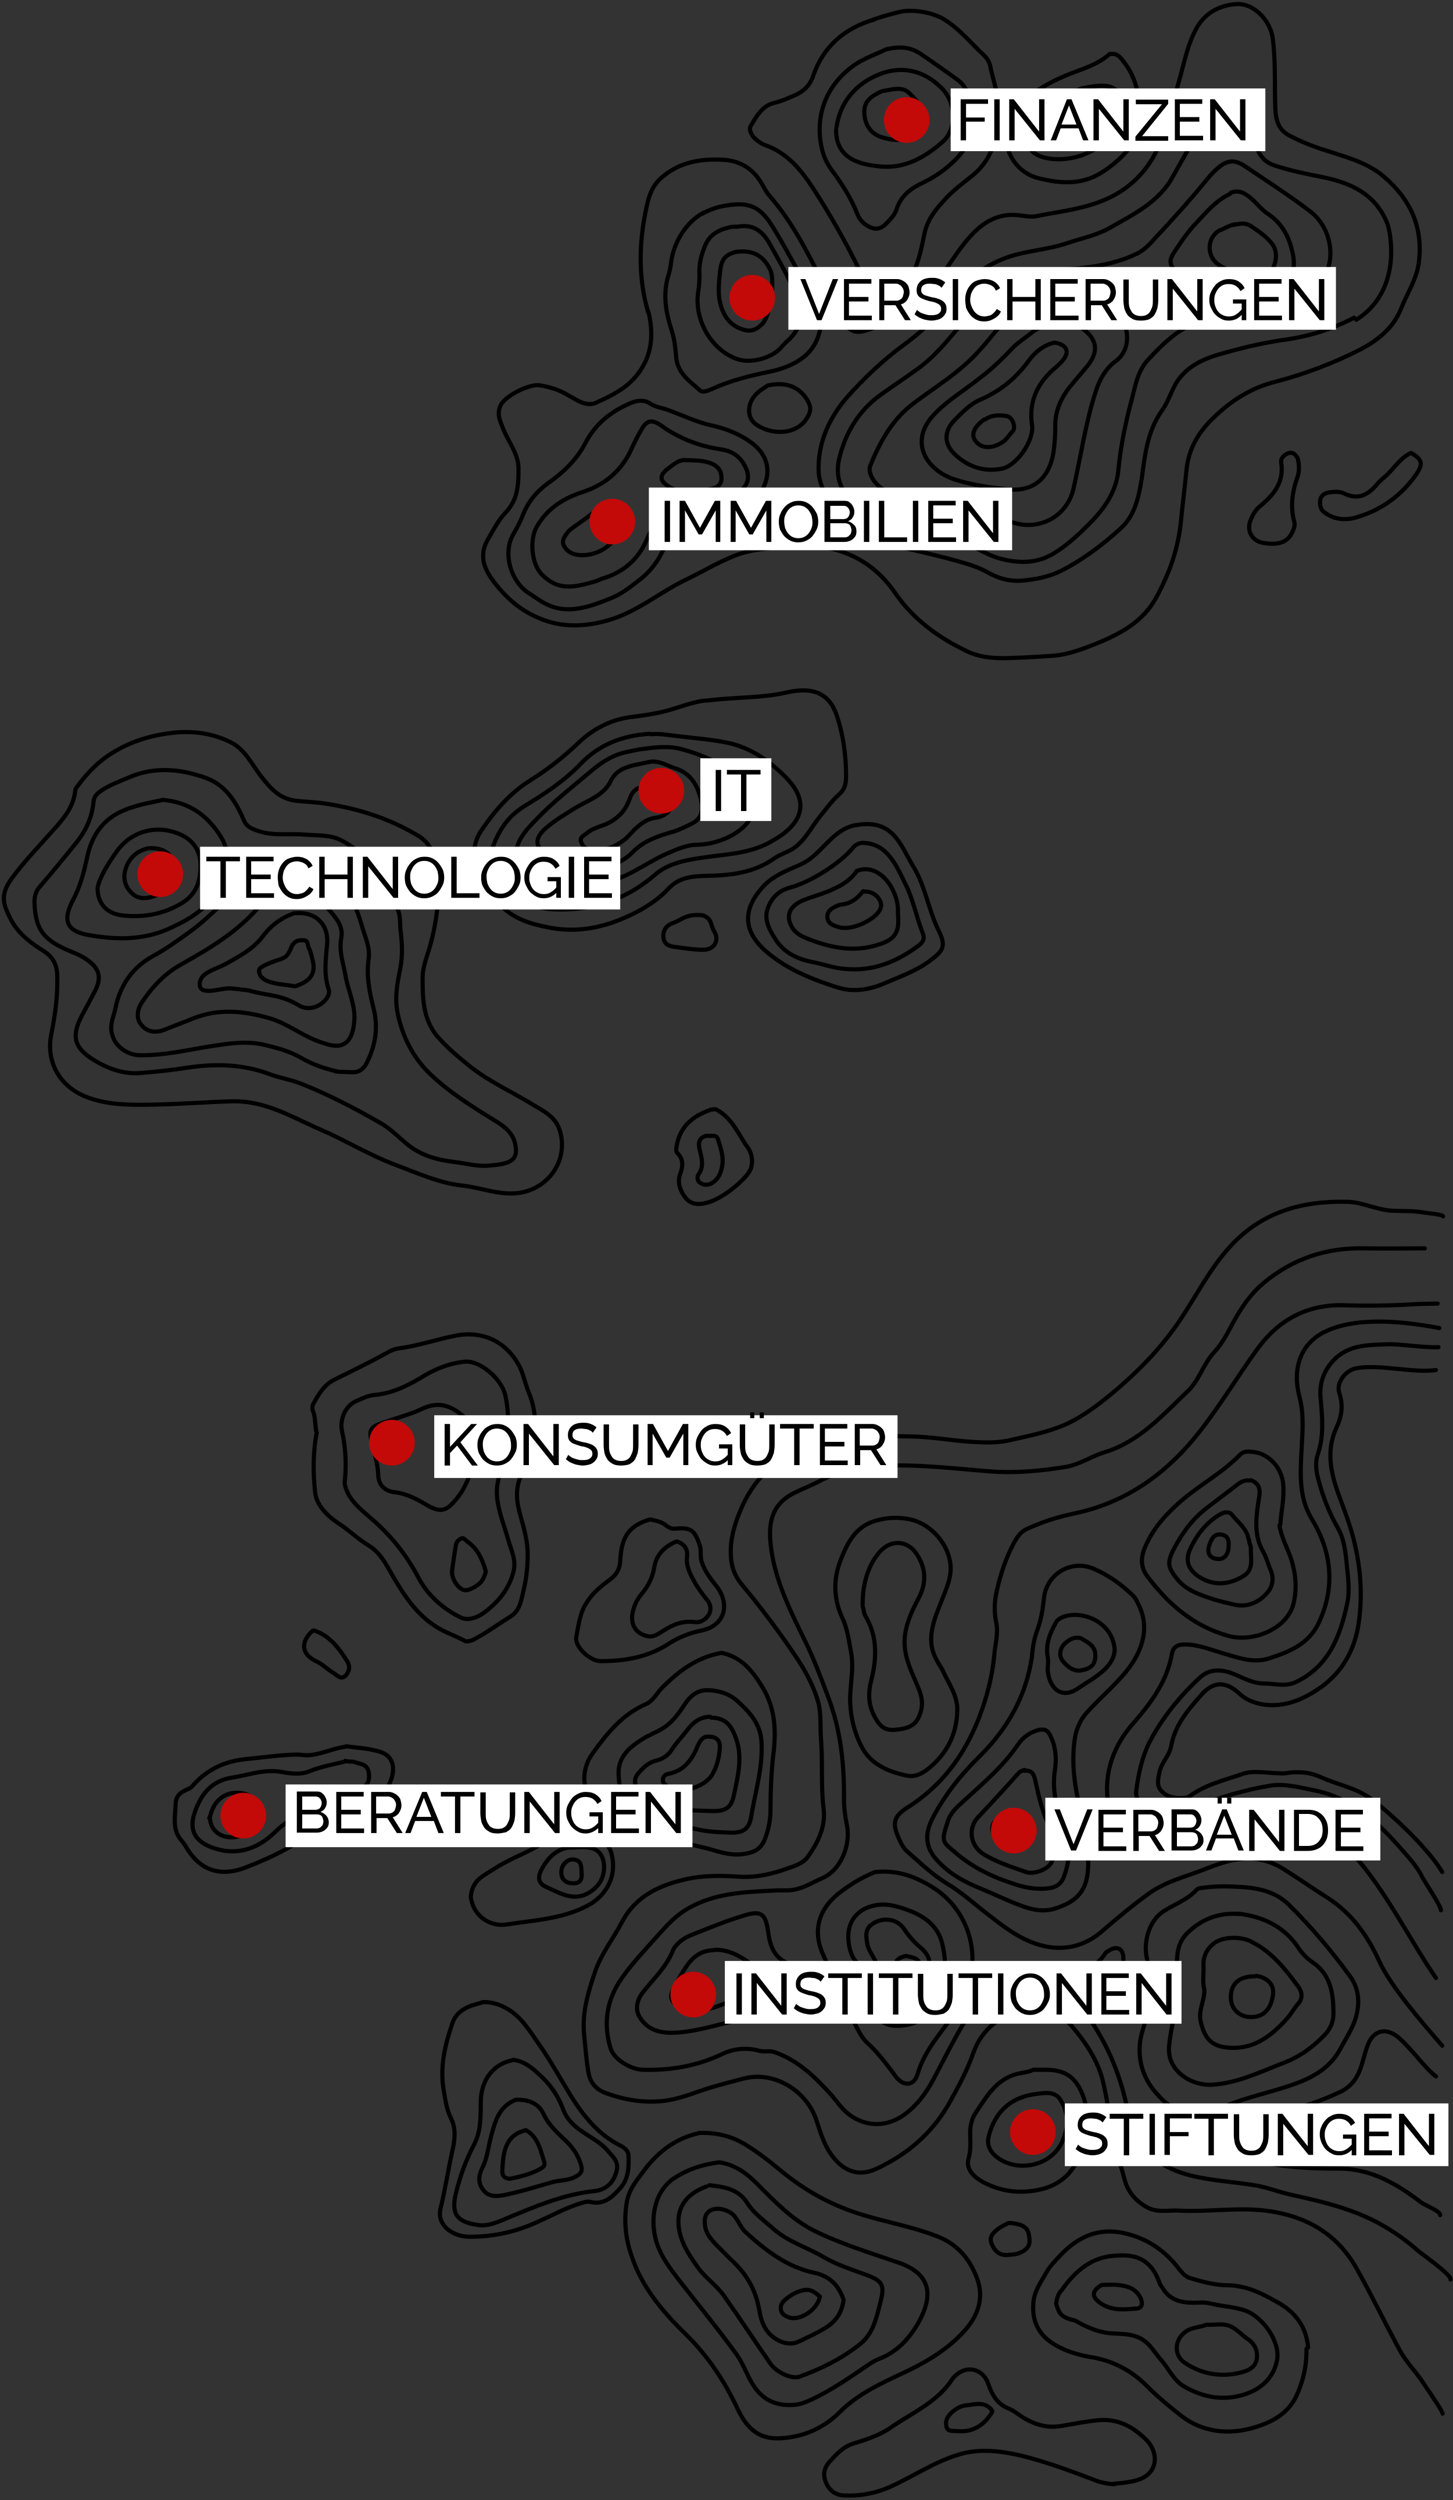 <svg width="350" height="602" xmlns="http://www.w3.org/2000/svg"><rect width="100%" height="100%" fill="#333333" stroke="none"/><g fill="none" fill-rule="evenodd"><g stroke="#000" stroke-linecap="round" stroke-linejoin="round"><path d="M156.2 75.1c1.3 5.4.9 10.5-2.6 15-2.6 3.4-6.3 5.2-10.1 6.9-2.3 1-4.6-.7-6.6-1.8-2.1-1.3-4.4-2-6.8-2.4-2.5-.5-8.7 2.6-9.6 5-.9 2.1.1 3.9.9 5.9 1.2 2.9 3.4 5.5 3.5 9 0 3.9-.1 7.6-3.1 10.7-1.8 1.9-3 4.3-4.4 6.7-2.2 4-.5 7.4 1.8 10.3 3.1 4 6.8 7.1 11.8 8.9 5.2 1.9 10.3 1.5 15.4.1 7-2 12.4-6.7 18.8-9.8 4.4-2.1 8.5-4.7 13.2-6.3 3.2-1 6.8-1.3 10.2-1.6 4-.3 8-.5 12 .5 6.3 1.6 11.1 5 14.9 10.4 4.4 6.5 10.6 11 17.6 14.3 3.6 1.7 7.7 1.7 11.6 1.5 3-.1 6.1-.3 9.1-.5 3.5-.3 6.7-1.5 10-2.8 5.9-2.4 11.5-5.3 14.7-11.2 3.2-5.8 5.4-12 6-18.7.4-4 .9-8 1.3-12 .5-5.1 2.8-9 6.4-12.5 4.3-4.2 9.1-7.3 15.1-8.8 6.9-1.8 13.8-4.4 20.1-7.6 4.3-2.2 8.2-5.2 10.1-10 1.5-3.8 3.9-7.3 4.3-11.4 1-8.4-2.2-15.1-8.6-20.5-4.1-3.4-9.1-4.6-13.9-6.2-2.9-.9-5.7-2-8.4-3.4-3-1.4-3.6-4-3.7-6.7-.2-5.5.1-11.2-.6-16.7-.5-4.5-4.7-8.8-8.9-8.4-4 .3-7.5 2.1-9.6 6-2.3 4.3-3 9-4.4 13.6-2 6.8-3.2 13.9-7.6 19.8-3.5 4.6-8.1 7.4-13.6 9-4.3 1.3-8.8 1.8-13.1 2.7-1.5.2-3-.2-4.4-.3-4.4-.4-7.8 1.5-10.7 4.5-3.2 3.3-5.4 7.3-8.2 10.9-4.6 6-10.3 10.3-17.6 12.4-2.3.7-3.7.2-5.2-1.8-2.7-3.8-4.3-8.2-6.4-12.3-3.3-6.5-6.7-12.8-11.5-18.3-.9-1-1.4-2.2-2.1-3.3-2-3.3-5-5.1-8.7-5.4-5.7-.4-11.3.5-15.7 4.7-2.5 2.4-3 5.8-3.6 8.9-1.4 7.5-1.4 15.2.7 22.6 0 .3 0 .4.2.4"/><path d="M326.7 77c11.2-7 8.3-21.2 7.4-23.4-2.9-6.9-8.6-9.5-15.3-10.9-4-.8-8.1-1.6-11.9-2.9-2.4-.8-3.7-2.6-4.3-4.7-.7-2.6-1.8-5.2-2.4-7.8-.6-2.4-2.6-3.9-4.9-4.5-1.7-.4-2.8 1-3.8 2.2-.8 1.1-1.2 2.4-1.7 3.7-1.9 4.8-4.7 9.1-7.1 13.5-3.4 6.5-9.7 9.4-15.6 12.8-3.1 1.7-6.6 2.4-9.9 3.5-5.1 1.8-10.6 1.8-15.7 3.9-4.2 1.7-7.6 4.2-10.3 7.5-4 4.8-8.2 9.3-13.3 13-5.2 3.8-9.7 8.1-13.9 12.8-4.4 5.1-7.1 11.2-6.8 18 .1 2.1 1.1 4.2 1.8 6.3 2.2 6.4 7.2 9 13.2 10.5 6.9 1.9 14 3.2 20.8 5.3 1.6.5 3.2 1.1 4.7 1.9 2.7 1.6 5.6 2.4 8.7 2.1 3.2-.3 6.3-.9 9.3-2.4 5.3-2.7 10-6.3 14.3-10.2 3.5-3.2 4.4-7.9 5.1-12.5.7-5.4 1.4-11 4.7-15.7 1.7-2.3 2.4-5.2 4-7.5 2.4-3.3 5.8-4.9 9.3-6 5.1-1.5 10.4-2.8 15.7-3.6 6.2-.8 11.8-2.5 17.4-5.4M124.1 275.5c-.5-2.5-2.3-4-4.3-5.3-5.7-3.5-11.4-7-16.2-11.6-4.1-3.9-6.6-8.9-7.8-14.5-.8-3.8-.1-7.3.6-10.8.6-3.1.5-6 .1-9.1-.2-1.6 0-3.5-.6-5-3-6.8-6.7-13.2-13.6-16.8-2.6-1.4-5.7-1.2-8.6-1.4-3.8-.4-7.7.4-11.5-.9-1.8-.6-2.9-1.1-3.6-2.9-1.8-4.2-4.3-8.1-8.8-9.8-6-2.2-12.3-2.9-18.5-.3-2.5 1.1-5 1.9-7.2 3.5-1.1.8-1.5 1.5-1.6 2.7-.4 3.9-2 7.1-4.5 10.1-2.8 3.4-5.5 6.8-8.4 10.1-.8.9-1.3 2.1-1.3 3.6.2 7 2.3 9.4 9.2 12.2 1.3.5 2.5 1.1 3.6 1.9 2.8 2 3.4 4.1 1.9 7.2-1.1 2.1-2.2 4.2-3.3 6.2-2.4 4.6-2 7.4 2.2 10.2 3.5 2.3 7.5 3.9 11.7 3.6 3.8-.3 7.7-.7 11.5-1.3 6.6-1 13.2-.9 19.7 1.5 2.6 1 5.5 1.4 8.1 2.5 6.5 2.6 12.8 5.9 18.9 9.4 2.2 1.3 4 3.1 6 4.8 3.4 2.9 7.4 4 11.6 4.5 2.7.3 5.3 1.1 8.2.9 5.1-.4 7.4-1.1 6.5-5.2M347.6 292.9c0-.5-4.2-.8-5.1-1-2.6-.4-5.1-.2-7.7-.4-3.4-.3-6.7-2-10.1-2.1-10.8-.3-20.8 2.3-28.6 11-4.7 5.2-7.8 11.4-11.6 17.1-4.3 6.5-9.6 12-15.4 17-3.8 3.2-7.7 6.3-12.2 8.4-4.2 1.9-8.8 2.8-13.2 3.8-3.2.8-6.4.7-9.6.5-4.8-.3-9.6-1.2-14.4-1.3-4.2-.1-8.5-.2-12.7.3-4.3.5-8.7.7-12.7 2.1-7.7 2.8-13.1 8.2-16.2 16-1.5 3.8-2.5 7.6-1.9 11.8.3 2.2 1.3 4.1 2.7 5.7 4.8 5.8 9.3 11.8 13.4 18 2 3.1 3.8 6.5 4.8 10.1.8 3 .4 6.2.7 9.4.4 5.4-.1 10.9.6 16.3.5 4.4-1.4 8.1-3.8 11.5-1 1.4-2.7 2.1-4.3 2.6-4 1.5-8.1 2.5-12.5 2.2-4.2-.3-8.5-.3-12.5.6-6.3 1.4-12.1 4-15.4 10.2-2.2 4.2-5.2 7.9-6.7 12.5-1.6 4.8-3 9.5-2.5 14.7.3 3 .5 5.9 1 8.9.4 2.8 2 4.4 4.2 5.2 4.9 1.8 10.1 2.6 15.3 1.7 3.4-.6 6.6-2 9.9-3 2.7-.8 5.4-1.5 8.1-2.2 7.3-1.9 15.1 3 17.4 9.9 1 2.9 1.8 5.9 3.7 8.5 1.3 1.8 2.7 3.1 4.8 3.9 3.1 1 5.7-.3 8.1-1.6 6.7-3.5 12-8.5 15.7-15.2 2.1-3.8 4.1-7.5 5.5-11.5 2-5.9 6.8-9.4 12.5-10.9 4.3-1.2 8.3.9 11.2 4.2 3.5 4.1 6.5 8.5 7.7 13.9.9 4 1.5 8.2 2.2 12.2.6 3.8 2 7.4 2.9 11 .8 2.9 2.6 5 5.2 6.5 2.5 1.5 5.1.8 7.7.9 7 .4 13.9-.8 20.9 0 9.8 1.2 17.5 5.5 22.4 14.5 3.5 6.3 6.6 12.7 10 19 1.6 3 4 5.3 5.8 8.1.4.7 4.6 6.6 4.6 7.3"/><path d="M343.2 300.6c-4.9 0-9.8.1-14.6 0-9.2-.2-17.2 2.5-24.3 8.4-3.4 2.9-5.7 6.5-7.7 10.3-1.2 2.3-2.5 4.6-4.3 6.5-2.5 2.8-3.5 6.7-6.3 9.3-6 5.7-11.5 12-19.9 14.6-3.1.9-5.9 2.9-9.2 3.5-6.1 1-12.3 1.6-18.5 1.1-8.9-.7-17.7-1.8-26.6-1.3-4.8.2-9.6 1.2-13.9 3.4-2.2 1.2-4.6 2.1-6.8 3.2-4.4 2.3-5.8 5.8-5.6 10.6.5 9 4.5 16.9 8.3 24.7 2.2 4.4 3.9 9 5.6 13.5 3.1 8 4 16.4 3.9 24.9 0 2.1.3 4.2.7 6.2 1 4.8-1.5 10.8-5.8 12.7-2.8 1.2-5.5 3.1-8.9 3h-1.9c-8 .4-16 .5-23 5.2-2.2 1.5-4 3.5-5.8 5.5-3 3.4-6.2 6.7-8.8 10.4-3.6 5.1-4.6 10.9-2.7 17 .8 2.6 4.8 5 7.7 5.1 6.7.2 13.1-.9 19.2-3.8 2.7-1.3 5.8-1.6 8.8-.8 1.3.4 2.6-.1 3.9.4 5.6 2 9.6 5.9 13.4 10.1 1.5 1.7 2.7 3.6 4.6 5 4 2.9 8.9 2.9 13 0 3.2-2.3 5.4-5.3 7.2-8.7 2.5-4.7 4.8-9.4 7.6-14 3-4.8 7.3-7.6 12.3-9.5 1.6-.6 3.5.1 5 .5 3.1.8 6.4 1.6 8.5 4.7 1 1.5 3 2.2 4 3.6 4.2 6 7.1 12.7 8.8 19.9.8 3.5 1.8 7.2 3.8 10.3 3 4.7 7.7 6.8 12.9 8 4.5 1 9.1 1.3 13.7 2 3.1.4 6.1 1.6 9.1 2.3 4.9 1.1 9.9 2.2 14.6 3.9 6.2 2.2 11.7 5.5 16.5 9.8.6.5 8 5.7 7.7 6.8"/><path d="M346.7 319.8c-8.4-1.6-20.1-2.9-27.8 1-5.8 3-7.6 8.9-5.9 15.5 1.2 4.5.7 8.8.5 13.2-.3 5.6-.6 11.2 2.5 16.3 4.8 7.9 5.7 16.3 1.7 24.9-2.4 5.2-7.2 7.1-12.2 8.7-4 1.2-7.6-.4-11.3-1.4-3-.9-5.9-2.1-9.1-2-1.7 0-2.6.9-2.8 2.2-1.2 6.9-5.3 12.2-9.7 17.2-5.8 6.9-7.3 14.7-4.7 23 1.5 4.9 6.9 8.3 12.9 4.7 2.9-1.7 6.2-2.8 9.5-3.5 4.5-.9 9-2.4 13.7-2.7 2.3-.1 4.5.3 6.5.9 4.9 1.5 9.5 3.4 13.6 7 8 7.1 15.8 23 21.8 31.5"/><path d="M248.6 398.8c-1.4 9.6-5.9 17.5-12.7 24.2-4.5 4.4-8.4 9.3-11.3 14.9-1.7 3.4-1.9 6.6.9 9.8 3 3.4 6.6 5.4 10.8 7.1 3.2 1.3 6.4 2.9 9.7 4.1 2.7 1 5.4 1.6 8.4.6 5.2-1.7 7.4-4.4 7.7-9.6.2-4-.3-7.9-1.3-11.8-1.6-6.1-2.8-12.3-2-18.7.3-2.6 1.2-5 2.9-6.9 3-3.4 6.6-6.4 9.5-9.9 4.3-5.3 5.8-11 2.9-16.5-.3-.7-.7-1.4-1.2-1.9-2.8-2.7-6-5-9.6-6.5-5.3-2.2-11.1 1.3-11.8 6.9-.3 2.8-.7 5.5-1.7 8.1-.7 1.9-1 3.8-1.2 5.8M105.9 213.4c.3-2.6-.2-4.1-.9-6.2-.8-2.5-2-4.6-4.2-5.9-6.9-4.2-14.5-6.6-22.5-7.8-2.4-.4-4.8-.4-7.2-.7-4.1-.6-6.2-3.3-8.4-6.1-2.1-2.8-3.7-6.2-7-7.9-4.5-2.3-9.5-2.9-14.4-2.3-5.1.6-10 2.1-14.4 4.9-3.4 2.1-6 4.9-8.3 8-.2.3-.5.6-.5 1.2-.5 4.2-3.3 7.1-6 10.1-3.1 3.5-6.3 6.8-9.1 10.6-3 4-2.5 6.3 0 10.8 1.8 3 4.6 5.1 7.5 6.9 2.5 1.6 3.3 3.6 3.3 6.3.1 4.6-.5 9-1.4 13.5-1.5 7 2.1 13.2 9.1 15.6 4.9 1.7 10 1.7 15.1 1.6 6.3-.1 12.6-.6 19-.8 8.2-.3 14.7 3.8 21.6 6.8 6 2.6 11.7 6.1 17.8 8.4 5.4 2 10.7 4.5 16.5 5.1 4.4.5 8.6 2.3 13.2 1.8 7.5-.9 12.4-8.1 10.1-15.2-1-3.1-3.7-4.5-6.1-5.9-5-3.1-10.4-5.5-15.1-9.1-3-2.4-5.9-4.8-8.4-7.7-3.3-4.1-3.4-9-3.4-13.9 0-3.1 1.4-5.9 2.1-8.9 1.1-4 1.5-8.1 1.9-12.2"/><path d="M346.3 313.9c-.5 0-4 .1-4.6.1-6.1.4-12.1.5-18.2.3-8.6-.2-15.5 3.5-20.6 10.5-5 6.9-9.3 14.2-14.7 20.9-7.8 9.6-17.4 16.3-29.7 18.8-3.8.8-7.5 2-11 3.6-1.6.7-2.4 1.9-3.3 3.5-1.9 3.6-3.1 7.2-4 11.1-.7 2.8-.8 5.4-.2 8.2.5 2.5-.3 5.1-.5 7.7-.5 5.2-1.8 10.2-3.7 15.1-3.5 9-9 16.4-17.3 21.6-3.1 2-3.6 3.6-2.2 6.9.6 1.4 1.2 2.8 2.4 3.8 3 2.6 5.9 5.4 9.3 7.5 3.6 2.1 6.7 5 10 7.5 4.7 3.7 9.7 7.5 16 8 4.3.3 8.2-1.1 11.5-4 3.6-3.1 7.3-6.2 11.2-9 4-2.9 8.6-4 13-5.7 3.1-1.2 6.2-2.4 9.4-2.7 3.6-.4 7.2.6 10.3 2.6 3.5 2.2 6.9 4.6 10.4 6.8 5.9 3.8 9.6 9.1 12.4 15.2 2.9 6.3 10.6 15.1 15.2 20.4"/><path d="M346.5 324.4c-3 .2-9.3-.8-12.2-.7-4.7.2-9.5 0-13.2 4-2.4 2.6-3.3 5.7-3 8.9.4 4.6.9 9.1-.7 13.7-.6 1.7-.4 3.8.1 5.7 1.1 4.2 2.6 8.2 4.8 12 1.5 2.7 1.8 5.7 2.1 8.6.3 3.2.8 6.4.1 9.6-1.7 7.9-4.5 15.2-12.5 18.9-2.4 1.1-4.9.3-7.4.3-3.3 0-5.9-1.9-8.8-2.8-2.7-.7-4.8-.4-6.7 1.3-4.9 4.5-9.1 9.7-12.2 15.6-1.8 3.6-2.7 7.7-3.2 11.7-.2 1.6.5 2.7 1.9 3.6 4.2 2.8 8.3 1.7 12.5.2 5.8-2.2 11.7-4 17.8-5 3.5-.6 7 .4 10.6 1.1 8.6 1.7 14.7 7 20.2 13.2 2.2 2.5 4.5 4.8 6 7.9.5.9 4.4 6.8 4.4 7.8M268.2 598.1c2-.2 2.6-.2 4.6-.6 6.7-1.3 6.3-7.1 3.3-10-3.1-3.1-6.8-5.2-11.7-4.7-3 .3-5.9.9-8.9 1.4-3.2.5-6-.3-8.6-1.8-1.4-.8-2.6-1.9-4.1-2.5-2.7-1.1-3.9-3.4-4.8-6-1.1-3.2-4.5-4.3-7.2-2.4-.5.4-1.1.9-1.4 1.4-3.6 5.5-9.5 8-14.6 11.5-2.8 2-6 3-9.2 4-2.6.8-4.1 2.6-5.8 4.4-1.3 1.5-1.6 3.1-.9 4.8.7 1.9 2.2 3.2 4.3 3.3 3.9.2 7.7-.5 11.3-2.1 5.7-2.6 10.9-6.2 17-7.9 4.8-1.3 9.6-.7 14.4.4 5.8 1.4 11.4 3.5 17 5.6 1.2.5 3 1.2 5.6 1.3M80.8 258c1.7.2 2.8.1 4 .2 1.9.1 3.1-1.1 3.8-2.8 1.9-4 2.5-8.2 1.4-12.5-1-4-1.8-7.9-1.2-12 .4-2.8-.9-5.3-1.6-7.9-1.4-4.6-3.1-9-6.9-12.3-6.3-5.2-13.1-4.2-19.2.3-5.5 4.1-9.9 9.4-15.4 13.4-2.9 2.1-5.7 4.1-8.8 5.8-5 2.7-8 7.1-9.1 12.6-.3 1.5-.9 2.8-1 4.3-.2 4.3 3.5 6.9 6.8 7 5.7.1 11.2-1.2 16.8-2.1 4.5-.7 9.1-1.5 13.7-.3 2.9.7 5.8 1.5 8.4 3 2.7 1.6 5.6 2.6 8.7 3.3M169.7 168.7c-3.8.5-7.3 2.2-11 2.9-2.3.5-4.6.8-7 1.1-5 .7-9.2 3.1-12.6 6.4-3.5 3.3-7.2 6.2-11.2 8.7-5 3.1-8.7 7.4-11.9 12.1-2.5 3.6-2.2 7.7 0 11.5 1.4 2.5 2.9 5 5 7 3.2 3.1 7.3 4.2 11.5 5 7.5 1.4 14.3-.4 20.9-3.8 2.8-1.5 5.5-3.3 7.6-5.6 2.6-2.8 5.8-3 9.2-3.1 5.8-.1 11.4-.7 16.3-4.2 1.3-.9 2.9-1.4 4.3-2.2 2.9-1.8 4.4-4.9 6.4-7.5 1.6-1.9 3-4 4.9-5.7 1.4-1.2 1.7-2.6 1.7-4.4 0-4.7-.6-9.4-2-13.9-1.7-5.6-5.2-7.9-12.6-6.2-5.7 1.3-11.4 1-19 1.9M315.1 565.3c-.4-4.9-3-8.4-7-10.7-3-1.7-6-3.4-9.5-4-.9-.2-1.8-.3-2.7-.3-3.2 0-6.1-.8-9.1-1.7-1.2-.3-1.9-1.2-2.7-2.1-3.2-4.3-7.4-7.3-12.7-8.6-6.5-1.7-11.7.6-16.1 5.3-1.2 1.3-2.5 2.6-3.3 4.1-1.3 2.3-2.9 4.4-3.1 7.4-.4 5.8 2.6 8.9 7.3 11 2.3 1 4.7 1.6 7.2 2 4.9.9 9.4 3.3 12.9 6.9 2.6 2.6 5.4 4.9 8.2 7.1 4.9 3.8 10.8 4.6 16.7 3.1 4.5-1.2 8.8-3.2 11-7.7 1.7-3.6 2.6-7.5 2.5-11.5M76.2 345.4c-.8 4.6-.8 9.3-.3 13.9.3 3.1 2.8 5.6 5.6 7.5 2.5 1.6 4.6 3.7 7.2 5.3 3.4 2 4.8 5.7 6.8 8.9 2.9 4.8 6.2 9.2 11.5 11.8 1.6.8 3.3 1.4 4.9 2.3.5.3 1.5.1 2.4-.4 3-1.6 5.7-3.6 8.6-5.4 2.5-1.5 2.7-4.3 3.3-6.7.6-2.6.9-5.3.9-7.9.1-3.2-.8-6.4-1.7-9.6-1-3.5-1.5-6.8.5-10.6 3.2-6 4.2-12.6 1.4-19.4-.9-2.1-1.2-4.4-2.4-6.5-3.1-5.6-8.7-8.2-15-7-4.7.9-9.2 2.5-13.9 3.1-1.4.2-2.5.9-3.6 1.5-3.8 2.1-7.8 4-11.8 6-2.6 1.3-3.9 3.6-5.2 6-.2.4-.2 1.2 0 1.6.7 1.7.4 3.6.9 5.3M171 125.2c4.4-.4 8.3-1.7 11.3-5.3 2.9-3.5 4.2-8.9-.9-13-3-2.3-6.4-3.7-10.2-4.5-3.5-.8-6.8-2.4-10.1-3.6-1.5-.6-3.2-.7-4.6-1.7-1.6-1-3.4-.6-4.9.1-4.4 1.9-8.1 4.8-10.5 9.3-2 4-5.3 7.2-9 9.8-2.8 2-4.8 4.4-6.1 7.6-.6 1.6-1.5 3.3-2.4 4.8-2.6 4.6-.5 11.5 3.9 14.2.8.5 1.6 1.1 2.4 1.6 5.9 4 11.7 1.8 17.4-.5 2.5-1 4.7-2.8 6.8-4.4 2.7-2.1 4.7-4.8 6-8 .6-1.6 1.8-2.9 2.7-4.3 1.1-1.6 2.7-1.2 4.1-1.3 1.2-.1 2.4-.4 3.5-.7"/><path d="M83 357.2c.7 3.7 3.5 5.9 6 8.1 4.9 4.1 8.8 8.9 11.8 14.6 2.2 4.2 5.9 7.5 10.2 9.6 1.6.8 3.8.1 5.2-.9 3.6-2.5 6.4-5.8 7.5-10.2.7-2.8-.6-5.2-1.3-7.7-1.1-4-2.9-7.9-2.7-12.2.2-2.7 1.3-5.1 1.8-7.7 1-5 1.3-9.9.2-14.9-.9-3.8-6-8.4-9.8-8-3.2.3-6.5 1.5-9.4 3.2-3.8 2.3-7.7 4.4-12.2 4.8-1.5.1-2.9.8-4.3 1.4-3 1.2-4.2 4.7-3.6 7.4.9 4 1.1 8.4.6 12.5M181.7 194.5c.5-4.6-2.3-6.7-5.9-9-3.7-2.4-7.5-4-11.6-5.1-2.9-.8-6-.5-8.9-.1-1.2.1-2.6.4-3.9.7-3.5.6-6.3 2.4-8.8 4.5-4.6 3.9-9.4 7.6-13.5 11.9-1.9 2-3.8 3.9-4.6 6.7-1.4 4.6.5 7.7 4.8 9.4 6.1 2.5 11.6.2 17.3-1.2 5.4-1.4 9.6-4.9 14.6-7 2.3-1 4.5-1.9 7-1.9 5-.1 12.5-3.2 13.4-8.7"/><path d="M156.5 176.7c-6.4.4-12.1 2.5-16.6 7.2-4 4.2-8.8 7.3-13.7 10.3-3.7 2.3-6 5.6-7.5 9.8-1.2 3.4.5 5.8 2.1 8.1 3.2 4.9 8.2 6.9 13.9 6.9 8.7.1 16.4-2.6 23-8.3 3.1-2.7 7-3.5 11-4.1 5.6-.9 11.4-.9 16.6-3.7 1.2-.7 2.5-1.4 3.5-2.2 5-3.9 5.4-8.4.7-13.3-4-4.1-8.6-7.4-14.5-8.6-4.1-.8-8.2-1.1-12.3-1.6-1.9-.2-3.8-.6-5.8-.4M169.5 51.2c-4.2 2.2-7.1 7.1-7.8 11.6-.1 1-.3 2.2-.6 3.2-1.5 4.6-.8 9 .7 13.6.7 2.1.9 4.4 1.1 6.6.4 3.8 3.3 5.6 5.7 7.8.7.6 1.8.1 2.6-.2 4.5-2.1 9.3-3.3 14.2-4.3 2.9-.6 6-1.7 8.4-3.7 4-3.3 5.2-9.4 2.3-13.8-3.5-5.6-6.3-11.5-9.8-17.1-3-5-5.6-6.4-11.4-5.4-2.1.3-4 1-5.8 2M291.5 76.7c-6.4 1.2-10.9 5.5-15.1 10.1-2.1 2.3-2.8 5.4-3.5 8.3-1.6 5.9-2.9 11.8-3.5 18-.5 5.7-3.9 10.1-7.9 13.9-2.2 2.2-4.6 4.3-7.1 5.9-4 2.7-8.4 2.9-13.1 1.7-2.2-.5-4.2-1.6-6.2-2.6-5.9-2.9-12.4-4.5-18.9-5.4-5.9-.8-10.3-3.5-13.2-8.8-1.3-2.3-1.4-4.8-.9-7.2 1.5-6.3 4.7-11.7 10-15.5 2.9-2.1 5.8-4 8.7-6.1 4.4-3.1 7.6-7.2 11-11.2 2.6-3.1 5.3-5.8 8.6-8.2 4.3-3.1 9.1-4.2 14.4-4.6 6.4-.4 12.9-1 18.8-3.8 1.8-.8 3.2-2.2 4.5-3.7 4.2-4.5 8.4-9.1 12.3-13.9.8-1 1.7-2 2.7-2.9 2.4-2.2 4.3-2.4 6.9-.6 5.2 3.5 10.6 7 15.6 10.8 5.1 3.8 7.1 12.6 1.5 18.3-4.8 4.7-10.2 6.3-16.6 6.6-3.1.2-6.2.5-9 .9M170.9 526.2c3.5.4 7 .9 9.1 4.3 1.7 2.6 4.2 4.3 6.4 6.3 3.6 3.1 8.1 4.4 12 6.7 3.2 1.9 6.8 3 10.3 4.3 4 1.5 4.4 2.5 3.4 6.5-1 3.8-1.7 7.7-5.1 10.3-4.3 3.4-9.2 5.8-14.4 7.7-1.9.7-5.6-1.1-7-3.1-3.8-5.5-7.5-11.1-11.3-16.5-1.8-2.5-4.4-4.2-6.2-6.7-1.7-2.4-3.3-4.7-4.2-7.7-1.7-6.3 1.3-10 6.3-11.8"/><path d="M255.1 77.2c-2.6.8-4.6 1.3-6.7 3-.6.5-3.5 2.6-4 3.1-2.5 2.6-5 5.2-8.6 7.9-3.4 2.7-7.2 5-10.3 8.1-6.9 6.7-2.6 13.9 4.6 16.2 4.1 1.3 8.3 1.9 12.5 2.3 5.7.7 10.1-2 11.2-9.1.3-2.2.4-4.4.4-6.7.1-3.7 1.8-6.9 4.2-9.7 1.1-1.3 2.3-2.7 3.4-4 3.2-3.9 2.3-6.8-1.3-9.4-1.4-1-3.2-1.9-5.1-1.9M308.4 367.1c.2-3.2 1-6.3.7-9.6-.3-4.1-3.5-7.6-7.5-7.9-1-.1-2-.2-2.9.7-4.3 4.4-9.8 7.3-14.4 11.3-3.5 3.1-6.6 6.5-8.5 11-1.1 2.6-1 4.9.6 7 5 6.7 11.2 12 19.4 14.3 5.9 1.7 14.3-1.6 15.8-7.8.9-3.8.5-7.6-.8-11.3-.9-2.5-2.2-4.8-2.6-7.5M291.3 508c1.4.2 2.6-.2 3.8-.8 5.4-2.3 11.3-3.4 16.8-5.4 4.7-1.7 8.6-4 11-8.5 1.6-3 3.6-5.8 4.1-9.3.5-3-.1-5.8-1.8-8.1-4.5-6.2-9.4-12-14.8-17.3-3.6-3.5-8.2-4.1-13-4.3-2.3-.1-4.7-.1-7 .2-.7.1-1.7.1-2.1.5-2.3 2.6-5.7 3.6-8.4 5.5-3.1 2.2-4.6 7.3-3.6 11.2 1 3.8.5 7.7.3 11.5-.2 3-1.7 5.8-2 8.7-.4 3.5.4 7.2 2.5 10.3.8 1.2 1.8 2.3 2.9 3.4 3.1 3 6.9 3.4 11 2.4M167.1 440.3c3.1.8 5.8.9 8.8 1 3 .1 4.5-.8 5-3.6 1-6.2 3-12.3 2.5-18.7-.4-4.1-2.9-6.8-5.8-9.4-2-1.8-4.4-2.5-7-2.6-2.4-.1-4.2 1.2-5.6 3.3-1.5 2.3-3.1 4.6-5.7 6.1-1.4.8-3 1.4-4.4 2.3-3.3 2-6 4.4-5.9 8.4.2 5.9 1.9 8.5 7.8 10.3 3.3 1 6.7 1.9 10.1 2.9M156.5 365.9c-5.4 1.6-6.8 4.6-7.1 9.9-.1 2.1-.9 3.4-2.5 4.6-2.7 1.9-5.1 4.1-6.5 7.2-.9 2.2-1.2 4.5-1.6 6.7-.3 2.3 3.3 5.7 5.9 5.7 5.8 0 11.3-.9 16.4-4.2 2.3-1.5 5-2.6 8-3.2 5.5-1.2 6.8-6.2 3.6-10.5-1.5-1.9-3-3.8-3.7-6.1-.4-1.3 0-2.7-.5-4.1-1.3-3.6-2.1-4.1-6-3.8-.8.1-1.6-.4-2.1-.8-1.1-.9-2.4-1.1-3.7-1.4M207.8 386.8c.3.8.2 1.6.7 2.4 2.9 4.9 2.7 10.1 1.4 15.3-.8 3.1-.8 6 .8 8.9 1.4 2.6 2.6 3.4 5.3 3.1 3.7-.4 4.9-1.5 5.8-4.3.9-3-.5-5.5-1.5-7.9-1.5-3.4-2.8-6.8-2.3-10.6.4-3.1 1.8-6.1 3.3-8.9 1.9-3.6 1.8-7.1-.5-10.6-2.1-3.2-6-3.6-8.7-.7-3.1 3.3-4.3 8.2-4.3 12.6v.3"/><path d="M174.2 398.1c4.7 1.1 7.3 4.6 9.6 8.4 2.9 4.9 3.2 10.2 2.5 15.8-.5 4.4-.7 8.9-.7 13.4 0 2.3-.4 4.7-1.3 7-1 2.8-3 3.5-5.6 3.8-3.4.4-6.4-1-9.6-1.7-6.2-1.4-12.3-3.3-18.5-5-4.4-1.3-7.6-4.1-9.2-8.2-1.2-3.1-.7-6.5 1.3-9.3 3.5-4.9 7.2-9.5 13-12 1.7-.8 2.5-2.6 3.8-3.9 4.1-4.1 8.5-7.4 14.4-8.4M230.6 411.7c0-3.6-2.2-6.5-3.6-9.6-.3-.6-.7-1.1-1-1.7-3.3-5.2-1.1-10.1.8-14.9 1-2.6 2.2-5 2.2-7.9-.1-5.5-4.7-10.8-10.1-11.8-2.7-.5-5.2-.4-8 .4-4.8 1.4-6.7 5.2-8.3 9.2-1.9 4.7-1.9 9.4.3 14.2 1.2 2.5 1.6 5.5 2.1 8.3.8 4.2-.4 8.2-.2 12.3.2 3.7 1.1 7.3 2.8 10.5 2.2 4.2 6.5 6 11 6.9 2 .4 3.9-.7 5.5-2.1 4.2-3.6 6.4-8.1 6.5-13.8M298.5 460.9c-4.7-.4-8.8 1.1-12.2 4.3-2.3 2.1-2.8 4.5-2.8 7.7 0 3.3.5 6.7-.2 10.1-.6 3.2-1.4 6.5-1.7 9.8-.5 5.9 5.4 9.5 10.4 9.2 6.2-.4 11.6-3.1 17.3-5.3 3.9-1.5 7-3.8 9.8-6.7 1.4-1.5 2.1-3.2 2.1-5.1 0-4.8-.6-9.5-5.2-12.5-1.3-.9-2.5-2.2-3.4-3.6-3.4-5-8.5-7.3-14.3-8M203.2 553.8c-1.1-3.4-3.3-5.7-7-6.5-6.7-1.4-11.9-5.5-16.7-9.9-1.3-1.2-1.8-3.4-3.4-4.5-1.4-.9-3.2-1.4-4.8-.7-1.7.8-1.7 2.7-1.4 4.2.3 1.5 1.3 2.7 2.3 3.8 1.5 1.5 3 3.1 4.6 4.6 3.3 3.2 5.3 6.9 6.1 11.5.5 3.1 1.7 6.1 5.3 7.6 1.6.6 3 .5 4.1 0 2.1-1 4.3-2 6.3-3.2 2.7-1.6 4.2-3.7 4.6-6.9M113.5 457.3c.6 3.8 4.3 6.8 8.6 6.1 6.5-1 13.2-1.3 19.2-4.4 4.6-2.3 7.6-7.2 5.9-13-.7-2.2-2.8-3.6-5-4.3-4.1-1.2-8-.3-11.5 2.1-3.3 2.2-7.2 3.5-10.5 5.5-1.4.9-2.8 1.7-4.1 2.6-1.7 1.2-2.6 2.9-2.7 5M254 82.5c-2.7.6-4.8 2.4-6.3 4.5-3.1 4.2-6.8 7.2-11.7 9.3-2.3 1-4.2 3-6 4.8-2.6 2.6-2.7 5.7-.1 8.2 3.2 3.1 7.2 4.5 11.7 3.5 3.4-.9 7.5-6.7 7-10.4-.9-6 1.5-10.5 6-14.2.4-.4.9-.8 1.2-1.2 2-2.2 1.3-4-1.8-4.5M300.7 356.5c-1.4-.1-2.4.8-3.3 1.5l-6.3 4.8c-3.7 2.7-6.3 6.3-8.4 10.3-1.7 3.3-1.2 4.4.5 6.7 2.3 3.1 5.7 4.2 9.1 5.3 1.5.5 3 .8 4.6 1.2 3.3.9 6.2-.3 8.3-2.7 1.3-1.4 1.7-3.4 1-5.2-.7-1.6-1.1-3.3-2-4.9-2.1-3.7-1.7-7.7-1.1-11.7.3-1.9 1-4.2-1.6-5.3-.1-.1-.3 0-.5 0M227.5 474.9c.3-2.3 0-4.5-.5-6.7-1.1-4.9-5-7.2-9.3-8.6-2.4-.8-4.9-1.4-7.7-.6-3.9 1-6.1 4.3-5.6 8.5.2 2 .8 3.9 2.1 5.2 2.7 2.9 2.7 6.6 3.3 10.1.5 2.8 2.8 4.9 5.8 5 5.7.2 9.8-3 11.6-8.6.3-1.4.1-2.4.3-4.3M123.6 496c3.2.4 5.3 2.6 7.4 4.6 2 2 3.6 4.5 4.6 7.2.9 2.5 2.6 4.1 4.8 5.6 2.1 1.4 4.4 2.6 6 4.5 1.1 1.4 2.8 2.5 2.1 5-.8 3-2.8 4.4-5.2 4.7-7.8.8-14.8 3.9-21.8 6.8-2 .8-4 1.7-6.2 1.4-5.1-.7-6.7-2.5-5.5-7.6 1-4.1 2.4-8 4.4-11.8 1.6-3 1.6-6.6 1.6-10 0-5.9 3.3-9.4 7.6-10.3M201.4 31.2c-.1 7.4 6.4 8.5 10.8 8.9 5.8.5 10.6-2.2 14.8-5.9 3.7-3.2 3.3-9.8-.4-13.2-4.3-4.2-9.6-5.2-14.8-3.1-5.5 2.2-9.4 6.5-10.3 12.7"/><path d="M290.1 479.4c0 2.6-1.6 4.9-.8 7.7 1 4 2.7 5.7 6.8 6 6 .4 10.2-2.9 13.9-7 1-1.1 1.7-2.5 2.7-3.6 1.3-1.4.8-3.1.1-4-3.2-4.4-6.6-8.7-11.7-11.1-2.3-1.1-6.9-1.2-9.1.9-1.5 1.4-2.2 3-2.1 5 .1 1.9-.3 3.9.2 5.8M345.9 329.9c-5.5.8-13.8-1.5-19.3-.4-2.5.5-4.8 3.5-4 5.9 1 3 .6 5.6-.6 8.2-2.5 5.3-1.6 10.4.2 15.6 1.3 3.6 2.7 7.1 3.7 10.8 1.8 6.9 2.4 13.6 1.4 20.7-.9 6.5-3.9 11.8-9 15.5-4.1 2.9-8.8 5.1-14.3 4.2-2.1-.4-4-1.2-5.5-2.6-3.2-3-6.2-3-9.1.3-3.2 3.6-6.4 7.3-7.3 12.4-.4 2.2-2.3 3.9-2.8 6.2-.6 2.7-.6 3.9 1.3 5.3 1.1.9 4.6 1.5 6 .5 3.8-2.8 8.3-3.8 12.6-5.3 2.7-1 6-.2 9-.2.5 0 1 .1 1.4 0 3-.5 5.9-.3 8.7 1 4 1.8 8.4 2.5 12 5.2 4.9 3.6 14 12.2 17.1 17.6M292.1 554.8c2.6.6 5.3.7 7.9 1.6 4.3 1.6 8.5 7.6 7.6 12-.8 4.1-3.7 6.8-7.6 8.1-5.1 1.7-10 .9-14.7-1.8-2.6-1.5-3.7-4.2-5.5-6.3-1.9-2.1-3.1-4.8-6.2-5.8-1.8-.6-3.6-.6-5.3-.7-3.5-.1-6.5-1.5-9.3-3.1-3.5-.8-3.9-1.7-4.6-4.1.3-2.4 1.2-3 1.4-3.3 2.9-4.1 6.5-7.4 11.5-8.1 5-.6 9.6-.3 12 6.4.1.4.4.8.7 1.2 1.7 2.9 4.4 3.6 7.5 3.6 1.4 0 2.7-.2 4.1.2M23.5 213.8c0 4.1 2.5 6.4 6.6 6.7 4.8.4 9.2-.4 13.5-2.9 3.5-2 4.7-5.2 4.7-8.9.1-4-2-6.8-5.7-8.1-5.4-2-11.2-.3-14.6 4.6-1.4 1.9-4 5.9-4.5 8.6M345.9 500c-2.7-1.9-7.3-8.6-10.2-10.2-2.5-1.4-4.8-.5-6 2.1-.7 1.6-1.1 3.3-1.6 5-.8 2.8-2.2 5.4-5.2 6.8-5.1 2.4-10.2 4.2-15.8 4.8-2.5.3-4.9 1-7.2 2.3-3.3 1.9-4.1 5.7-.4 8.2 1.6 1.1 3.4 1.4 5.2 1.8 5.9 1.2 11.8 1.4 17.8 1.4 7.8 0 14 3.7 19.9 8.2.6.5 4.7 2.1 4.5 3M206.7 209.6c5.1-1.7 9.4 4.3 9.6 9.3v1.2c.4 4.4-.6 6.1-4.8 7.4-5.9 1.9-11.7.7-17.3-1.6-1.7-.7-3.1-1.6-3.8-3.4-1.1-2.6.2-4.7 3.8-6 2.2-.8 4.4-1.4 6.5-2.4 2.3-1 4.3-2.3 5.7-4.4M193.9 476.7c-.1-3.1-2.6-3.1-4.7-4.2-3.2-1.7-3.8-4.7-4.2-7.5-.6-4.1-1.6-5-5.6-3.8-4.4 1.3-8.7 3.1-13 4.8-2 .8-3.8 2.3-4.4 3.9-1.6 3.9-4.6 6.6-7.1 9.8-1.7 2.2-1.9 4.4-.7 6.2 1.8 2.8 4.5 3.6 7.7 3.6 4.6-.1 9-1.4 13.5-2.5 4-1 8.1-1.7 12.2-1.5 7.1 1.4 6-4 6.3-8.8M180.1 113.8c-1.1-3.2-3-5.1-6.5-5.6-5.2-.8-10-2.6-14.3-5.7-2.1-1.5-3.5-1.4-4.7.8-.9 1.5-1.6 2.9-2.3 4.4-2.4 5.5-6.3 8.9-12 10.8-4.6 1.5-8.6 4-11.1 8.5-1.6 3-1.2 8.5 1.1 11.1 3.8 4 7.3 3.6 12.7 2 .9-.2 1.6-.7 2.5-.9 4.8-1.5 8.4-4.7 10.3-9.3 2.3-5.6 6.4-7 11.8-7.1 4.2-.1 8-1.7 11.2-4.9 1.1-1.2 1.7-2.5 1.2-4.2M246.7 426.4c2.2-.3 2.5 1.4 2.8 2.9.8 3.7 1.7 7.4 3.4 10.8 1.3 2.6 1.3 5.4.5 8.1-.5 1.7-4.2 3.3-6.2 2.6-3.4-1.2-6.9-2.3-10.1-4.2-3.8-2.3-3.7-6.7-1.6-8.9 3.4-3.6 6.7-7.2 10-10.9.2-.2 1.1-.6 1.3-.6M268.5 397.3c-.4-6.9-8.1-9.7-12.5-7.9-.7.3-1.3.6-1.7 1.4-1.5 2.7-2.5 5.3-1.9 8.4.2 1.1-.1 2.2 0 3.3.5 4.2 3.4 6.7 7.2 4.1 2.2-1.5 4.5-2.7 6.5-4.6 1.3-1.3 2.3-2.7 2.4-4.7"/><path d="M250.5 416.5c-2.2.5-4 1.7-5.3 3.6-3.6 5.3-8.5 9.4-13.2 13.7-1.5 1.4-3 2.6-3.7 4.8-1.7 5.2-1.3 4.8 2.3 7.9 4.4 3.7 9.7 6 15.1 7.6 2.1.6 4.6.9 6.9.6 1.6-.2 2.9-.9 3.6-2.6 1.7-4.4 1.8-8.7 0-13-1.8-4.1-2.8-8.1-2.1-12.8.4-2.4.3-5.2-.8-7.7-.5-1.2-1-2.2-2.4-2.1M312.5 110.2c-.5-.8-1.1-1.4-2.1-1.1-.9.3-1.9 1.1-1.8 2.2.8 4.8-1.8 7.9-5.1 10.6-1 .8-1.7 2-2.2 3.2-1.1 2.5.1 5 2.8 5.6 4.5.8 6.7-.4 7.7-3.9 0-.4.1-.6 0-1-1-3.7-.6-7.2.7-10.8.5-1.4.5-3 .1-4.6M255.8 506.3c-1.2-2.8-3.8-2.4-6-2.1-6.3.7-10.3 4.4-11.7 10.5-.4 1.8.4 3.5 2.1 4.8 5.2 3.9 13.4 1.9 15.8-4.1.7-1.7 1.5-4.2.9-6.2-.3-1-.4-1.7-1-2.7M300.7 370.5c-.4-2.5-2.5-3.9-3.9-5.7-.7-1-2.1-.6-2.8-.2-3.5 2-5.8 5.1-7.4 8.6-1.4 3.2.2 5.6 3.5 7.2 3.3 1.5 6.4.9 9.3-.8 2.8-1.6 1.8-4.5 1.9-6.9 0-.6-.5-1.2-.4-1.9M141.4 124.6c-.4.4-4.1 2.8-4.5 3.4-.8 1-1.8 2.2-1 3.5.9 1.7 2.7 2.2 4.4 2.2 4.4-.1 7.5-2.7 9.6-6.4.7-1.1 1.2-2.6.4-3.8-.7-1-1.4-2-2.5-1.8-.4-.1-3.1.2-6.4 2.9M260.6 476.5c1.4 2.6 4.1 3.9 5.8 6.2.5.6 1.5.4 2.3 0 1.1-.4 1.2-1.4.9-2.1-1.1-2.6.2-4.9.8-7.2.2-.6.2-1.3.2-1.9 0-2.2-1.5-3-3.3-1.9-.3.2-.8.4-1 .7-1.2 1.9-2.8 3.2-4.8 4-1 .4-1 1.1-1 2M114.9 350.5c.8-3.1.6-5.9-1.8-8.1-3.1-3-6.4-5.5-11.3-3.2-3 1.4-6.4 2.3-9.6 3.4-2.8 1-3.5 1.5-2.6 5 .6 2.5 1.4 4.9 1.5 7.4 0 2.4 1.4 4 3.8 4.3 2.7.3 5 1.4 7.2 2.7 4 2.4 5.3 2.2 8.2-1.5 2.3-2.9 3.2-6.5 4.5-9.9M71.4 237.4c3.1-1.1 4.8-2.8 3.9-6.2-.2-.8-.5-2.2-.9-2.9-.4-.7 0-1.9-1.4-1.9-1 0-1.8.1-2.4 1-.1.1-.2.1-.2.2-1.2 2.9-1.4 2.9-4.1 3.8-.5.2-3.8 1.3-3.9 2.2-.1 3.4 5.5 3.3 8.7 3.9M50.6 438.1c.3 3.2 3.4 5 7 4.1 3.2-.9 5.2-4.2 4.3-7.4-.4-1.6-1.6-2.5-3.1-2.9-3.7-.8-6.7.9-7.9 4.5-.2.5-.2 1-.5 1.4M216.6 481.3c5.7-1 6-3.3 7.1-7.1.6-2-.2-3.7-1.7-5-1.7-1.4-3.1-3-4.3-4.8-1.7-2.5-5.3-2.8-7.7-1-1.8 1.3-1.3 3.1-1.1 4.6.2 1.3 1.1 2.6 1.8 3.9.7 1.3 1.4 2.7 1.6 4.3.3 2.4 1.5 4.4 4 5.3M207.9 214.6c-1.3 1.7-2.9 2.9-5 3.2-.3 0-.7.1-1 .2-1.3.6-2.7 1.2-2.6 2.9.1 1.6 1.6 2 2.9 2.4 3 .8 8.5-1.7 9.8-4.3 1-1.9-1.2-4.5-3.8-4.3M117 378.3c-.8-2.7-1.8-5.2-4.3-7-.6-.4-1-1.2-1.7-.8-.5.3-1.1.8-1.2 1.6-.3 2.1-.7 4.2-.9 6.2-.2 1.8 1.4 4.2 2.9 4.6 1.1.3 3.9-1.3 4.5-2.6.3-.5.5-1.1.7-1.7M161.8 192.5c-.8-2.6-3.1-2.9-5.3-3.1-2.2-.2-4 .5-4.8 2.9-1.2 3.5-3.7 5.6-7.2 6.7-1.1.4-2.2.8-3.1 1.6-.7.6-1.9 1-1.4 2.2.4 1.1 1.3 1.8 2.6 1.9 2.9.3 5.4-.7 7.7-2.4.9-.7 1.6-1.6 2.4-2.4 1.5-1.4 3-2.7 5.3-3 2.2-.2 4.6-2.3 3.8-4.4M165.3 110.8c1.9.1 3.8 0 5.8.7 1.9.7 2.7 1.9 2.7 3.7 0 2-1.8 2.4-3.2 2.7-3.2.5-6.3 1.1-9.3-.6-2.5-1.5-2.6-2.9-.2-4.6 1.2-.9 2.5-2.1 4.2-1.9M239 580.5c-1.7-2.4-4.2-1.5-6.2-1.3-1.4.1-3 1-4.1 2.3-.7.8-1 1.8-.7 2.9.3 1.2 1.5.9 2.4 1 3.9.4 6.7-1.4 8.6-4.6M302.6 475.8c2.8.4 4.5 2.2 4 4.8-.5 3-2 5.2-5.5 5.1-2.5-.1-4.4-1.8-4.6-4.3-.2-3.6 1.8-5.5 5.8-5.5M169.3 220.4c2.3.8 1.9 2.6 2.7 3.8 1.4 2.2.1 4.5-2.6 4.5-2.3 0-4.6-.4-7-.7-1.4-.2-2.5-.7-2.6-2.4-.1-1.7.8-2.8 2.2-3.3 2.4-.8 3.1-2.3 7.3-1.9M162.9 371.2c-2.8 1.2-4.8 3.1-5.3 6.2-.4 2.5-1.5 4.6-3.1 6.5-.9 1.1-1.5 2.2-1.9 3.6-1 3.2.2 5.8 3.4 6.5 1.3.3 2.5-.5 3.6-1.2 2.3-1.5 4.8-2.6 7.7-2.2 1.6.2 2.8-.7 3.5-1.9.6-1.2.4-2.4-.6-3.6-1-1.2-1.9-2.5-2.7-3.8-1.1-2-2.3-4-2-6.5.2-1.7-.6-3-2.4-3.6M237.1 101c-2.5 1.8-3.3 3.7-2.1 5.2 1.4 2 4.3 1.8 6.6.2 1-.7 1.5-1.7 2.2-2.4 1.1-1 .1-3.6-1.3-3.8-1.2-.2-3.3-.5-5.2.8M138.3 453.5c1.2 0 2-.8 1.8-2.4-.1-1.4.1-3-1.7-3.3-1.5-.3-2.6.9-3 1.9-.4 1.2-.3 3.2 1.7 3.7.3.1.6 0 .9.1"/><path d="M291.1 372.9c-.2 1.7.9 2.5 2.4 2.5 1.3.1 2.2-1 2.4-2.3.1-1.4.3-3.1-1.4-3.5-2.1-.6-2.8 1.2-3.3 2.8M182.1 69.5c-.6-1.9-1.2-2.1-2.6-1-2.8 2.1-2.6 4.3.6 6.3 1.3-1.4 1.6-3.3 2-5M171 267.3c-4.2 1.5-7.2 4-8 8.6-.1.8-.3 1.3.3 1.9 1.4 1.5 1.2 3.2.5 5-.7 2.1.1 4.1 1.4 5.7 1.5 1.8 3.5 1.6 5.5 1 4-1.2 9.6-6.1 10.2-8.2 1-3.3-1.2-5.5-1.3-5.7-2-3.1-3.5-6.5-7-8.4-.4-.2-1 0-1.4 0M172.1 469.6c-5 0-6.8 3.9-8.9 7.4 0 .1-.1.3-.2.5-.7 1.4-2 2.9-.9 4.5 1.4 2 3.5 2.5 6 2.2 4.2-.5 8-2.2 11.5-4.4 3-1.8 3.4-5.3.7-7.3-2.2-1.6-4.9-3-7.9-3M243.3 436.2c-.9.2-1.7.6-2.4 1.2-2 1.6-2.3 2.6-1.4 4.8.8 2.1 2 2.7 4.6 2.4 1.6-.2 3-.9 3.3-2.6.6-2.6-.8-4.6-3.8-5.8M83 424.2c-2.8.7-5.7 1.2-8.4 2.3-2.1.9-4.5.6-6.7.2-4.3-.8-8.2.8-12.3 1.4-4.7.8-7.1 4-8.5 7.8-2.1 5.4.5 8.2 5.7 9.5 5.2 1.3 9.8-.7 13.3-4.1 4.7-4.6 10.6-6.6 16.4-9 1.3-.6 2.7-.9 4.1-1.5 1.9-.7 2.6-2 2.2-4.1-.4-2-2.1-1.9-3.4-2.4-.7-.2-1.5 0-2.2-.3M248.9 498.4c-1.4.7-3.1.7-4.6 1.2-4.5 1.5-6.7 5.3-9.1 8.9-1.2 1.7-1.6 3.6-1.5 5.8.1 1.8.1 3.7-.4 5.5-.7 2.5 1.2 4.5 4 5.9 4.2 2.1 8.7 2.6 13.4 1.5 3.9-.9 6.8-3.1 8.6-6.5 2.6-4.8 3.6-9.9 1.8-15.4-1.6-4.7-4-6.8-8.9-6.9h-3.1M70.9 219.9c-3.2 1.1-5.7 3-7.7 5.7-2.3 3-5.6 4.7-8.8 6.5-2.3 1.3-6.2 2-6.3 4.8-.1 3.1 4.9 1 7.3 1.1.5 0 3.9.4 4.5.5 4.9 1.4 7.6.9 12.1 3.6 2 1.2 4.4.6 6-.9.8-.8 1.5-1.8 1.2-2.9-1.3-3.7-.7-7.4-.4-11 .4-4.7-2.8-7.8-7.5-7.4M296.3 46.7c-3.7 1.7-6.2 5-8.9 7.8-1.7 1.9-3.2 4.2-4.6 6.3-1.4 2.1-1 3.2.8 4.9 2.5 2.4 5.4 3.3 8.8 3.2 3.7-.1 7.4.8 11.1 1.1 6.1.4 9.3-3.3 7.8-9.4-.9-3.9-2.6-6.9-5.9-9.1-1.5-1-2.6-2.5-4-3.7-1.4-1.2-2.9-2.2-4.9-1.4M242.9 535.3c-.9.5-1.8.9-2.6 1.5-1.2 1-2.2 1.9-1.3 3.8.8 1.7 1.9 2.5 3.7 2.4 1-.1 2-.1 2.9-.5 1.3-.5 2.5-1.4 2.4-3.1-.1-1.7-.4-3.1-2.4-3.7-.8-.2-1.6-.4-2.4-.4M260.3 21.4c-2 .8-4.1 1.7-6.3 2-4.1.6-7.8 5.6-6.9 10.1.6 2.7 2.4 4 4.7 4.5 7 1.6 16.9-2.4 18.2-11 .7-4.7-1.2-6.8-5.9-6.3-1.2.1-2.4.4-3.6.6"/><path d="M83.2 420.6c-2.8.4-5.3 1.6-8.2 2-1.3.2-2.4-.1-3.6-.1-4.1.1-8.2.7-12.2 1.1-5.1.5-9.3 2.5-12.7 6.3-.3.4-.8.8-1.2.9-2.1.9-3 1.8-3 3.8-.1 2.7-.8 5.7 1.1 8.2.5.6 1 1.2 1.4 1.9 3.7 6.4 9.1 7.1 14.6 4.9 6.4-2.5 12.7-5.5 17.9-10.3 3.6-3.4 8.6-4.6 13.1-6.3 3.1-1.2 5.3-6.4 3.8-9.1-1-1.9-3-2.2-4.8-2.6-2-.4-4-.5-6-.8M70.1 214.3c-1.5.8-3.3.8-4.8 1.7-.8.5-1.8.9-2.4 1.7-5.2 6.4-12.1 10.5-19.2 14.5-4 2.2-7.1 5.5-9.6 9.3-1.1 1.7-1.3 3.8-.1 5.2 1.2 1.6 3.1 2.2 5.5 1.3l6.9-2.7c6.1-2.5 12.2-1.9 18.2-.2 4.5 1.2 8.1 4.3 12.5 5.8.5.2 1 .3 1.5.5 4.8 1.5 6.3-1.3 6.7-5.1.5-4.1-1.5-7.7-2.1-11.5-.5-2.9-1.6-5.7-1-8.9.7-3.4-2.1-5.7-4-8.1-2-2.5-4.6-3.8-7.9-3.4M170.1 418.2c-1.1.3-1.5 1.1-2 2.1-1.3 3.2-3.1 6-6.9 6.8-.6.1-1.3.3-1.5 1.2-.2 1.1.6 1.5 1.2 1.9 3.1 1.9 9 .2 10.8-3.1 1.1-2 1.6-4.2 1.7-6.5 0-2-1.4-2.5-3.1-2.4M265.4 550.2c-2.6 1.5-2.5 3 0 4.6 2.7 1.7 5.6 1.3 8.4 1.1 1.3-.1 1.5-1.2 1-2.4-1.1-2.5-3.4-3.1-5.8-3.3-1.1-.1-2.2 0-3.4 0M212.3 22c-2 1-3.9 2-4.1 4.5-.1 2.9 1.1 5.4 3.8 6.4 2.5.9 5.2 1.2 7.8 0 2.9-1.3 3.9-4 2.3-6.8-.9-1.5-2.1-2.7-3.1-3.7-1.7-1.7-4.2-.8-6.3-.5M193.9 551.4c-1.8.3-3.4 1.2-4.8 2.4-.7.6-1.2 1.4-1 2.4.2 1.1 1.2 1.6 2.2 1.9 2.7.7 6.7-2.1 7.2-5.1-1-.8-1.9-1.7-3.4-1.6M136.8 444.9c-3 .6-4.8 2.5-6.2 5-1.2 2.1-1 3.6 1 4.5 3.4 1.5 6.9 3.8 10.8 1 2.2-1.5 3.2-3.6 3.1-6.2-.1-2-1.1-3.8-3.1-4.2-1.7-.4-3.5-.1-5.3-.1"/><path d="M210.6 4.7c-7.3 2.1-12.3 6.6-14.7 13.5-1.1 3.3-3.4 4.4-6 5.4-1.1.5-2.2.9-3.5 1.2-2.8.7-4.2 3.2-5.6 5.6-.5.9.3 2.3 1.2 3.1.7.6 1.5 1.2 2.5 1.5 5.1 1.9 8.3 5.7 11.2 10.1 4.3 6.6 8.2 13.5 11.6 20.5 1.1 2.4 2.5 4.3 5.2 4.4 3 0 5.7-.9 7.3-4 1.6-3.1 2.2-6.5 2.9-9.8.8-3.7 3-6.1 5.3-8.6 1.9-2 4.1-3.6 6.2-5.3 5.1-4.1 6.2-9.7 6.3-15.7.1-3.8-1.3-7.3-2-10.8-.2-1-.8-1.8-1.4-2.4-3.2-3-6-6.5-9.8-8.8-2.6-1.6-7.6-2.5-10.7-1.7-.8.2-3 .7-6.2 1.8M156.8 183.4c-1.5.3-2.9.6-4.3.9-2.3.6-4.2 1.4-5.4 3.8-1.7 3.5-5.5 4.6-8.6 6.5-2.4 1.5-4.8 2.9-7 4.8-3.4 3-2.1 4.9.7 7.2 6.1 5.1 16 2.9 20.1-1.3 2.7-2.8 6-3.9 9.4-4.9 1.8-.5 3.4-1.3 5-2.1 2.2-1.1 2.7-3.1 2.3-5.1-.8-3.7-2.3-6.9-6.4-8.2-1.9-.6-3.6-1.8-5.8-1.6M185 92.8c-1.1.7-2.3 1.4-3.2 2.5-1.8 2.1-1.9 5.3.2 6.8 3.4 2.6 10 3 12.6-1.8.9-1.6.7-2.7-.4-4.4-2.4-3.4-5.7-3.8-9.2-3.1M210.5 450.9c-3.2 1.3-6 3.1-8.7 5.2-4.9 4.1-6.1 9.2-3.3 15.1 1.1 2.4 2.3 4.7 3.6 7 1.6 2.9 2.3 6.2 3.8 9.1.9 1.7 1.7 3.5 3.2 4.8 2.5 2.3 4.5 5 6.5 7.7 1.8 2.6 4.5 2.7 5.4-.3 1.8-6.2 6.3-10.6 9.7-15.8 6.5-10.1 3.9-23.2-6.3-29.4-4-2.5-8.6-4.1-13.6-3.5M260.4 394.5c-1.8-.5-2.9.5-3.6 1-1.5 1.2-1.9 3.2-.7 4.6 1.2 1.4 2.7 2.5 4.5 2.1 1.3-.3 2.9-.7 3.2-2.8.3-2.2-.6-3.4-3.1-4.7"/><path d="M218.1 471c-1 .3-2.1.6-2.4 1.9-.3 1.4-.6 2.8.5 3.8.8.8 2 .8 3.1.3 1.5-.8 2.5-2.2 2.3-3.8-.2-1.7-1.9-1.9-3.3-2.2M257.7 25.8c-1 .6-1.8.6-2.7 1.6-1.6 1.7-1.5 3.1.4 3.8 1.9.7 3.8-.2 5.7-.6 1.3-.3 2.1-1 2.3-2.3-.9-2.5-2.1-3.3-5.7-2.5M213.6 11.8c-2.4 1.2-5.1 2.1-7.4 3.6-7.4 4.9-10.4 13.2-7.9 21.6.6 1.9 1.7 3.6 2.9 5.1 2.1 3 4 6 5.3 9.4.5 1.3 1.4 2.3 2.5 2.9 1.8 1.1 3.3.8 4.7-.8 1-1 1.9-2 2.3-3.3 1.1-3.3 3.5-5 6.5-6.4 2.7-1.3 5.1-3 7.2-5 5.2-4.9 6.2-11.2 3-17.3-.5-1-1.2-1.7-1.9-2.3-3-2.1-6-4.3-9-6.3-2.5-1.7-5-1.9-8.4-1.1M35.6 204.3c-3 .7-4.8 2.7-5.5 5.5-.4 1.7 0 3.6 1.4 5 1.4 1.6 3.2 1.7 5 1.2 2.3-.7 4.2-1.9 5-4.3 1.8-5-1.5-7.9-5.9-7.4M176.8 60.8c-2.1.6-3 1.8-3.3 4.2-.4 3.5-.8 6.8.7 10.1.8 1.7 1.8 2.9 3.6 3.8 2.4 1.1 4 1 5.9-1 1.9-2 3.1-10.4 1.8-13-1.8-3.7-4.6-4.8-8.5-4.2M205.4 204.2c-3.1 3.8-10.4 8.3-15 9.5-2.6.7-4.3 2.2-5.3 4.6-1.3 3 .2 5.5 1.7 7.9 2.1 3.3 5.4 4.8 9.1 5.5 2.5.5 4.9 1.4 7.5 1.6 6.8.7 12.7-1.7 18-5.7 1.1-.9 1.4-1.7.8-3.1-1.5-3.8-2.2-7.8-4-11.4-2.1-4.3-4.3-9.8-9.9-10.1-.4-.1-1.9-.1-2.9 1.2M290.6 559.8c-1.5.6-3.1.6-4.6 1.4-3 1.8-3.5 5.7-.7 7.7 4.1 2.8 8.8 3.6 13.6 2.4 1.6-.4 3.4-1.1 3.8-3.1.4-2.1-.5-3.9-2.2-5-1.5-1-2.7-2.5-4.3-3.1-1.7-.7-3.7-.2-5.6-.3M75.3 392.7c-2.7 2.4-3.1 5.5 1 7.4 1.5.7 2.7 2 4.1 2.8.8.5 1.9 1.9 3.1.3.8-1.1.8-2.2 0-3.4-2-3.1-4.2-6-7.9-7.2M171.1 413.4c-2.6 0-4.3 1.5-5.7 3.4-1.2 1.5-2.5 2.9-3.5 4.4-1 1.6-2.3 2.4-4 2.8-1.9.5-3.1 1.8-4.3 3.2-.8 1-.9 2.4 0 3.3 2.6 2.8 5.8 4.5 9.6 5.1 2.8.4 5.6.4 8.4.5 3.5.1 4.6-1.1 5.2-3.9 1-4.7 2.2-9.4.3-14.1-1.2-3.1-2.7-4.4-5.8-4.5"/><path d="M267.3 13c-3.2 2.9-7.5 3.8-11.3 5.5-3.7 1.6-7.1 3.7-10.1 6.3-6.5 5.6-3.7 16.1 4.2 18.1 5.6 1.4 10.8 1.7 15.8-1.7 3.2-2.1 6-4.8 8-8.3.9-1.7 1.2-3.4 1-5-.5-4.6-1.1-9.1-4.2-13-.8-1.1-1.6-2.1-3.1-1.9M124.3 505.6c-4.4 1.7-5.2 5.8-6.2 9.6-.6 2.4-.8 4.7-2 7-.8 1.6-1 3.4.2 5 1.3 1.9 3.3 1.7 5 1.4 4.1-.8 8-2.1 12-3.2 1.5-.4 3.2-.3 4.8-1 2-.9 2.4-1.6 1.7-3.6s-1.8-3.6-3.3-5.1c-2.1-2-4.3-3.9-5.6-6.7-1.2-2.6-3.7-3.4-6.4-3.4M173.2 520.7c-4 .5-7.7 1.7-11.1 4-4.1 2.9-5.2 8.4-4.5 12.8.7 5 3.8 8.7 6.7 12.5 4.4 5.6 8.9 11.1 13.1 16.9 1.6 2.2 2.4 4.8 3.9 7.2 2.3 3.8 5.6 5.3 9.9 5 1.6-.1 3-.7 4.3-1.3 4.5-2.1 8.6-4.9 12.7-7.7 1.2-.8 2.3-1.6 3.6-2.1 4.5-1.7 7.6-5.3 9.7-9.2 3.4-6.4 2.5-11.3-4.9-13.9-6.9-2.4-13.9-4.5-20.4-7.7-5.4-2.7-9.5-7-13.7-11.2-2.5-2.6-5.4-4.7-9.1-5.3M206 198.7c-3.9.8-6.2 3.8-8.8 6.3-1.5 1.5-3.1 2.7-5.1 3.5-2.8 1.2-5.7 2.4-7.9 4.6-5.6 5.8-5.3 11.3.7 16.3 4.9 4.1 10.7 6.4 16.6 8.3 3.8 1.3 7.8.7 11.5-.9s7.5-2.9 10.8-5.3c3-2.3 4.4-3.3 2.3-7.4-2.5-5.1-3.2-10.8-6.2-15.6-3.1-5.3-4.9-11.4-13.7-9.8M251.9 70.7c-4.1 1.3-7.3 4-10.3 7.1-2 2.1-3.8 4.6-5.8 6.7-4.6 5.2-10.6 8.7-16.1 12.9-5 3.9-7.8 9.2-10.1 14.8-.6 1.6 1 4.3 2.8 5.4 2.6 1.6 5.5 1.9 8.3 2 2 .1 4 .4 6 .9 6 1.8 11.9 3.8 17.9 5.5 6.5 1.7 12.6-2.1 14-8.4 1.8-7.9 2.9-15.9 5.4-23.5.9-2.8 2.4-5.4 4.7-7.1 4.4-3.1 3.3-10.3-1.2-13-3.1-1.9-6.2-3.7-9.9-4-1.9-.2-3.7 0-5.5.7M339.8 109.1c-2.9 1.4-4.3 4.3-6.8 6.2-.4.4-.9.8-1.2 1.2-2.2 2.7-4.7 4-8.1 2.3-1.1-.5-2.4-.4-3.7-.2-1.2.2-1.9 1-2 1.9-.1.9 0 2 .8 2.7 2.5 2 5.4 2.2 8.2 1.3 6-1.8 10.8-5.4 14.3-10.5 1.5-2.4 1.3-3.3-1.3-4.9"/><path d="M168.2 513.7c-5.3 1.2-9.5 4.3-12.8 8.6-1.8 2.5-3.8 4.6-4.4 7.9-.8 4.6-.3 9 1.2 13.2 2.4 7.2 7.2 13 12.5 18.2 5.6 5.4 9.7 11.5 13 18.5 3.3 7 7.6 7.9 14.2 6.5 3.9-.9 7.4-2.8 10.3-5.7 4.4-4.4 10-7 15.6-9.6 5.3-2.5 10.4-5.5 14.4-9.9 3.3-3.6 5-8 3.1-12.9-1.7-4.5-4.6-8-9.3-9.9-5.8-2.3-12-3.4-18-5.2-7.4-2.2-14-5.8-19.9-10.7-2.8-2.3-5.7-4.6-8.9-6.5-3.4-2-7-2.7-10.8-2.6M176.3 54.6c-2.7.6-5.1 1.5-6.4 4.4-1 2.4-1.6 4.7-1.4 7.3 0 1.3-.1 2.6-.3 3.9-1.1 6.7 3.1 14 9.2 16.2 3.4 1.3 8.8-.2 11-3 .6-.8 1.4-1.3 2.1-2.1 2.8-2.9 2.9-6.2 1.3-10.1-1.8-4.4-4.1-8.4-6.4-12.5-1.8-3.2-4.1-4.8-7.8-4.1h-1M116.4 482.1c-1.4.5-2.8.7-4.1 1.4-1.7.9-2.8 2-3.4 3.9-1.7 5-2.9 10.1-2.1 15.4.4 2.4.7 5 1.8 7.2 1.4 2.8.9 5.6.3 8.2-1 4.6-1.7 9.2-2.8 13.7-.9 3.9 2.8 6.5 6.5 6.7 5.4.1 10.6-.9 15.6-3 4.1-1.7 7.9-4 12.2-5.2.6-.2 1.2-.3 1.7-.2 3.5.9 5.5-1.3 7.4-3.4 1.9-2.2 2-4.9 1.9-7.7 0-1.1-.9-1.9-1.9-2.4-5.4-2.7-9-7.2-12.1-12.2-2.5-4.1-4.8-8.3-7.6-12.3-2-2.8-3.8-5.9-6.7-7.9-1.9-1.3-4-2.2-6.5-2.2M38.9 192.7c-3.4.7-6.7 1.3-9.9 2.8-4.7 2.3-7 6.2-8 10.9-.8 3.7-1.7 7.2-3.5 10.5-3.1 5.9-.1 7.6 4.1 8.3 6.3 1.1 12.7 1.2 18.7-1.4 6.4-2.8 12.2-6.5 13.9-14.1.6-2.6.7-5.3-.7-7.7-3.2-5.5-7.9-8.9-14.4-9.4"/><path d="M126.5 513c-5 1.3-5.3 5.6-5.5 9.8-.1 1.5 1.3 2 2.1 1.8 2.4-.5 4.8-1.1 7-2.3.6-.3 1.3-.8 1-1.7-.9-2.8-1.5-6.1-4.5-7.7M247.9 509.9c-1.1.4-1.9 1.1-2.6 1.9-1.3 1.6-1.1 3.2.7 4 1.2.6 2.5.5 3.6-.5s1.8-2.2 1.4-3.6c-.3-1.3-1.2-2.3-2.8-1.9M297.6 54c-1 0-3.7 1.6-3.7 1.4-3.2 1.7-3.4 6.2-.4 8.3 2.6 1.8 5.8 2.4 8.8 3.1 1.7.4 3.6-.4 4.4-2.3.9-2.1 1-4.4-.6-6.2-1.2-1.4-2.9-2.6-4.4-3.6-1.6-1.2-2.9-.9-4.7-.5M170.1 273.5c-2 .6-1.9 2-1.5 3.6.5 2 1 3.9-.4 5.8-.2.3-.4 1.3.4 1.9.9.6 1.8.6 2.7.2 1.8-1 2.4-2.6 2.7-4.5.3-2.1-.4-4-1-6-.4-1.5-1.7-.8-2.6-1"/></g><g fill-rule="nonzero"><g transform="translate(212.9 21.3)"><path fill="#FFF" d="M16.1 0h75.8v15.1H16.1z"/><circle fill="#C40909" cx="5.5" cy="7.6" r="5.5"/><g fill="#000"><path d="M18.5 12.5V2.6h6.6v1.1h-5.3V7h4.5v1h-4.5v4.5zM26.6 12.5V2.6h1.3v9.9zM31.5 4.9v7.6h-1.3V2.6h1.1l6.1 7.8V2.6h1.3v9.9h-1.1zM44.1 2.6h1.1l4.1 9.9H48l-1.1-2.9h-4.3l-1.1 2.9h-1.3l3.9-9.9zm2.3 6.1l-1.8-4.6-1.8 4.6h3.6zM51.8 4.9v7.6h-1.3V2.6h1.1l6.1 7.8V2.6H59v9.9h-1.1zM60.6 11.6L67 3.8h-6.3V2.7h7.8v1l-6.3 7.8h6.3v1.1h-7.9zM76.9 11.4v1.1h-6.8V2.6h6.6v1.1h-5.4v3.2H76V8h-4.7v3.4zM79.9 4.9v7.6h-1.3V2.6h1.1l6.1 7.8V2.6h1.3v9.9H86z"/></g></g><g transform="translate(175.7 64.3)"><path fill="#FFF" d="M14.2 0h131.9v15.1H14.2z"/><circle fill="#C40909" cx="5.5" cy="7.4" r="5.5"/><g fill="#000"><path d="M18.3 2.9l3.3 8.4 3.3-8.4h1.3l-4 9.9h-1.1l-4-9.9zM34.3 11.7v1.1h-6.7V2.9h6.6V4h-5.4v3.2h4.7v1.1h-4.7v3.4zM36.1 12.8V2.9h4.3c.4 0 .8.1 1.2.3.4.2.7.4 1 .7.3.3.5.6.6 1 .1.4.2.8.2 1.2 0 .5-.1.9-.3 1.3-.2.4-.4.8-.7 1-.3.3-.7.5-1.1.6l2.4 3.8h-1.4L40 9.2h-2.7v3.6h-1.2zm1.2-4.7h3c.3 0 .6-.1.9-.3.3-.2.5-.4.6-.8.1-.3.2-.7.2-1 0-.4-.1-.7-.3-1-.2-.3-.4-.6-.7-.7-.3-.2-.6-.3-.9-.3h-2.8v4.1zM51.1 5l-.4-.4-.6-.3c-.2-.1-.5-.2-.8-.2-.3 0-.6-.1-.9-.1-.8 0-1.3.1-1.7.4-.4.3-.5.7-.5 1.2 0 .4.1.6.3.8.2.2.5.4.9.5.4.1.9.3 1.5.4.7.1 1.3.3 1.8.5s.9.5 1.2.9c.3.4.4.8.4 1.4 0 .5-.1.9-.3 1.2-.2.3-.4.6-.8.9-.4.3-.7.4-1.1.5-.4.1-.9.2-1.4.2-.5 0-1-.1-1.5-.2s-.9-.3-1.4-.5c-.4-.2-.8-.5-1.2-.8l.6-1.1c.1.2.3.3.6.5.2.2.5.3.8.4.3.1.6.2 1 .3.4.1.7.1 1.1.1.7 0 1.3-.1 1.7-.4.4-.3.6-.6.6-1.1 0-.4-.1-.7-.3-.9-.2-.2-.5-.4-1-.6-.5-.2-1-.3-1.6-.4-.7-.2-1.2-.4-1.7-.6-.5-.2-.8-.5-1-.8-.2-.3-.3-.7-.3-1.3 0-.6.2-1.2.5-1.6.3-.4.7-.8 1.3-1 .5-.2 1.2-.3 1.8-.3.4 0 .9 0 1.3.1s.7.2 1.1.4c.4.2.6.4.9.6L51.1 5zM53.8 12.8V2.9h1.3v9.9zM56.8 7.8c0-.6.1-1.2.3-1.8.2-.6.5-1.1.9-1.6s.9-.9 1.5-1.1c.6-.2 1.3-.4 2-.4.9 0 1.6.2 2.3.6.6.4 1.1.9 1.4 1.6l-1 .6c-.2-.4-.4-.8-.7-1-.3-.2-.6-.4-1-.5-.4-.1-.7-.2-1-.2-.6 0-1 .1-1.5.3-.5.2-.8.5-1.1.9-.3.4-.5.8-.7 1.3-.1.5-.2.9-.2 1.4 0 .5.1 1 .3 1.5.2.5.4.9.7 1.3.3.4.7.7 1.1.9.4.2.9.3 1.4.3.3 0 .7-.1 1.1-.2.4-.1.7-.3 1-.6.3-.3.6-.6.8-1l1 .6c-.2.5-.5.9-1 1.3-.4.3-.9.6-1.4.8-.5.2-1 .3-1.6.3-.7 0-1.3-.1-1.9-.4-.6-.3-1.1-.7-1.5-1.2-.4-.5-.7-1-1-1.7-.1-.8-.2-1.4-.2-2zM75 2.9v9.9h-1.3V8.3h-5.5v4.5h-1.3V2.9h1.3v4.3h5.5V2.9zM84.1 11.7v1.1h-6.8V2.9h6.6V4h-5.4v3.2h4.7v1.1h-4.7v3.4zM85.8 12.8V2.9h4.3c.4 0 .8.1 1.2.3.4.2.7.4 1 .7.3.3.5.6.6 1 .1.4.2.8.2 1.2 0 .5-.1.9-.3 1.3-.2.4-.4.8-.7 1-.3.3-.7.5-1.1.6l2.4 3.8H92l-2.3-3.6h-2.6v3.6h-1.3zm1.3-4.7h3c.3 0 .6-.1.9-.3.3-.2.5-.4.6-.8.1-.3.2-.7.2-1 0-.4-.1-.7-.3-1-.2-.3-.4-.6-.7-.7-.3-.2-.6-.3-.9-.3H87v4.1h.1zM99.1 12.9c-.8 0-1.5-.1-2-.4-.5-.3-1-.6-1.3-1.1-.3-.5-.6-1-.7-1.6-.1-.6-.2-1.2-.2-1.8V3h1.3v5c0 .5 0 1 .1 1.4.1.5.3.9.5 1.2.2.4.5.7.9.9.4.2.9.3 1.4.3.6 0 1.1-.1 1.4-.3.4-.2.7-.5.9-.9.2-.4.4-.8.5-1.2.1-.5.1-.9.1-1.4V3h1.3v5c0 .7-.1 1.3-.2 1.9-.2.6-.4 1.1-.7 1.6-.3.5-.8.8-1.3 1.1-.6.2-1.2.3-2 .3zM106.8 5.2v7.6h-1.3V2.9h1.1l6.1 7.8V2.9h1.3v9.9h-1.1zM120.3 12.9c-.7 0-1.3-.1-1.8-.4-.6-.3-1.1-.7-1.5-1.1-.4-.4-.7-1-1-1.6-.3-.6-.4-1.2-.4-1.9s.1-1.3.4-1.9c.3-.6.6-1.1 1-1.6s.9-.8 1.5-1.1c.6-.3 1.2-.4 1.8-.4 1 0 1.8.2 2.4.6.6.4 1.1.9 1.4 1.6l-1 .7c-.3-.6-.7-1-1.2-1.3-.5-.3-1.1-.4-1.7-.4-.5 0-1 .1-1.4.3-.4.2-.8.5-1.1.9-.3.4-.5.8-.7 1.3-.2.5-.2 1-.2 1.5s.1 1 .3 1.5c.2.5.4.9.7 1.2.3.4.7.6 1.1.8.4.2.9.3 1.4.3.6 0 1.1-.1 1.6-.4.5-.3 1-.7 1.5-1.3v1.3c-.8.9-1.8 1.4-3.1 1.4zm3.1-4.1h-2.1v-1h3.2v5h-1.1v-4zM133.1 11.7v1.1h-6.7V2.9h6.6V4h-5.4v3.2h4.7v1.1h-4.7v3.4zM136.1 5.2v7.6h-1.3V2.9h1.1l6.1 7.8V2.9h1.3v9.9h-1.1z"/></g></g><g transform="translate(142 117.4)"><path fill="#FFF" d="M14.3 0h87.5v15.1H14.3z"/><circle fill="#C40909" cx="5.5" cy="8.2" r="5.5"/><g fill="#000"><path d="M18.1 13.1V3.2h1.3v9.9zM30.4 13.1V5.5l-3.3 5.8h-.8L23 5.5v7.6h-1.3V3.2H23l3.6 6.5 3.6-6.5h1.3v9.9zM42.6 13.1V5.5l-3.3 5.8h-.8l-3.3-5.8v7.6H34V3.2h1.3l3.6 6.5 3.6-6.5h1.3v9.9zM50.3 13.2c-.7 0-1.3-.1-1.9-.4-.6-.3-1.1-.7-1.5-1.1-.4-.5-.7-1-1-1.6-.2-.6-.3-1.2-.3-1.9s.1-1.3.4-1.9c.2-.6.6-1.1 1-1.6s.9-.8 1.5-1.1c.6-.3 1.2-.4 1.9-.4s1.3.1 1.9.4c.6.3 1.1.7 1.5 1.2.4.5.7 1 1 1.6.2.6.3 1.2.3 1.8 0 .7-.1 1.3-.4 1.9-.3.6-.6 1.1-1 1.6s-.9.8-1.5 1.1c-.6.3-1.3.4-1.9.4zm-3.4-5c0 .5.1 1 .2 1.5.2.5.4.9.7 1.3.3.4.7.7 1.1.9.4.2.9.3 1.4.3.5 0 1-.1 1.4-.3.4-.2.8-.5 1.1-.9.3-.4.5-.8.7-1.3.2-.5.2-.9.2-1.4 0-.5-.1-1-.2-1.5-.2-.5-.4-.9-.7-1.3-.3-.4-.7-.7-1.1-.9-.4-.2-.9-.3-1.4-.3-.5 0-1 .1-1.4.3-.4.2-.8.5-1.1.9-.3.4-.5.8-.7 1.3-.2.5-.2.9-.2 1.4zM64.3 10.6c0 .5-.1 1-.4 1.3-.3.4-.6.7-1.1.9-.4.2-.9.3-1.5.3h-4.7V3.2h4.9c.5 0 .9.1 1.2.4.3.2.6.6.8 1 .2.4.3.8.3 1.2 0 .5-.1.9-.4 1.4-.2.4-.6.7-1.1.9.6.2 1 .5 1.4.9.5.4.6 1 .6 1.6zM58 4.3v3.3h3.2c.3 0 .6-.1.8-.2.2-.1.4-.4.5-.6.1-.3.2-.5.2-.8 0-.3-.1-.6-.2-.8-.1-.2-.3-.4-.5-.6-.2-.1-.5-.2-.7-.2H58v-.1zm5.1 6c0-.3-.1-.6-.2-.9-.1-.3-.3-.5-.5-.6-.2-.1-.5-.2-.8-.2H58V12h3.5c.3 0 .6-.1.8-.2l.6-.6c.1-.3.2-.6.2-.9zM66.1 13.1V3.2h1.3v9.9zM69.7 13.1V3.2H71V12h5.5v1.1zM77.9 13.1V3.2h1.3v9.9zM88.3 12v1.1h-6.7V3.2h6.6v1.1h-5.4v3.2h4.7v1.1h-4.7V12h5.5zM91.3 5.5v7.6H90V3.2h1.1l6.1 7.8V3.2h1.3v9.9h-1.1z"/></g></g><g transform="translate(33.1 203.9)"><path fill="#FFF" d="M15.1 0h101.2v15.1H15.1z"/><circle fill="#C40909" cx="5.5" cy="6.6" r="5.5"/><g fill="#000"><path d="M24.7 3.5h-3.4v8.8H20V3.5h-3.4V2.4h8.1v1.1zM32.9 11.2v1.1h-6.7V2.4h6.6v1.1h-5.4v3.2h4.7v1.1h-4.7v3.4h5.5zM33.8 7.3c0-.6.1-1.2.3-1.8.2-.6.5-1.1.9-1.6s.9-.9 1.5-1.1c.6-.2 1.3-.4 2-.4.9 0 1.6.2 2.3.6.6.4 1.1.9 1.4 1.6l-1 .6c-.2-.4-.4-.8-.7-1-.3-.2-.6-.4-1-.5-.4-.1-.7-.2-1-.2-.6 0-1 .1-1.5.3-.5.2-.8.5-1.1.9-.3.4-.5.8-.7 1.3-.1.5-.2.9-.2 1.4 0 .5.1 1 .3 1.5.2.5.4.9.7 1.3.3.4.7.7 1.1.9.4.2.9.3 1.4.3.3 0 .7-.1 1.1-.2.4-.1.7-.3 1-.6.3-.3.6-.6.8-1l1 .6c-.2.5-.5.9-1 1.3-.4.3-.9.6-1.4.8-.5.2-1 .3-1.6.3-.7 0-1.3-.1-1.9-.4-.6-.3-1.1-.7-1.5-1.2-.4-.5-.7-1-1-1.7-.1-.8-.2-1.4-.2-2zM51.9 2.4v9.9h-1.3V7.8h-5.5v4.5h-1.3V2.4h1.3v4.3h5.5V2.4zM55.6 4.7v7.6h-1.3V2.4h1.1l6.1 7.8V2.4h1.3v9.9h-1.1zM69.1 12.4c-.7 0-1.3-.1-1.9-.4-.6-.3-1.1-.7-1.5-1.1-.4-.5-.7-1-1-1.6-.2-.6-.3-1.2-.3-1.9s.1-1.3.4-1.9c.2-.6.6-1.1 1-1.6s.9-.8 1.5-1.1c.6-.3 1.2-.4 1.9-.4s1.3.1 1.9.4c.6.3 1.1.7 1.5 1.2.4.5.7 1 1 1.6.2.6.3 1.2.3 1.8 0 .7-.1 1.3-.4 1.9-.3.6-.6 1.1-1 1.6s-.9.8-1.5 1.1c-.6.3-1.2.4-1.9.4zm-3.4-5.1c0 .5.1 1 .2 1.5.2.5.4.9.7 1.3.3.4.7.7 1.1.9.4.2.9.3 1.4.3.5 0 1-.1 1.4-.3.4-.2.8-.5 1.1-.9.3-.4.5-.8.7-1.3.2-.5.2-.9.2-1.4 0-.5-.1-1-.2-1.5-.2-.5-.4-.9-.7-1.3-.3-.4-.7-.7-1.1-.9-.4-.2-.9-.3-1.4-.3-.5 0-1 .1-1.4.3-.4.2-.8.5-1.1.9-.3.4-.5.8-.7 1.3-.2.5-.2 1-.2 1.4zM75.6 12.3V2.4h1.3v8.8h5.5v1.1zM87.5 12.4c-.7 0-1.3-.1-1.9-.4-.6-.3-1.1-.7-1.5-1.1-.4-.5-.7-1-1-1.6-.2-.6-.3-1.2-.3-1.9s.1-1.3.4-1.9c.2-.6.6-1.1 1-1.6s.9-.8 1.5-1.1c.6-.3 1.2-.4 1.9-.4s1.3.1 1.9.4c.6.3 1.1.7 1.5 1.2.4.5.7 1 1 1.6.2.6.3 1.2.3 1.8 0 .7-.1 1.3-.4 1.9-.3.6-.6 1.1-1 1.6s-.9.8-1.5 1.1c-.6.3-1.2.4-1.9.4zm-3.4-5.1c0 .5.1 1 .2 1.5.2.5.4.9.7 1.3.3.4.7.7 1.1.9.4.2.9.3 1.4.3.5 0 1-.1 1.4-.3.4-.2.8-.5 1.1-.9.3-.4.5-.8.7-1.3.2-.5.2-.9.2-1.4 0-.5-.1-1-.2-1.5-.2-.5-.4-.9-.7-1.3-.3-.4-.7-.7-1.1-.9-.4-.2-.9-.3-1.4-.3-.5 0-1 .1-1.4.3-.4.2-.8.5-1.1.9-.3.4-.5.8-.7 1.3-.2.5-.2 1-.2 1.4zM97.9 12.4c-.7 0-1.3-.1-1.8-.4-.6-.3-1.1-.7-1.5-1.1-.4-.4-.7-1-1-1.6-.3-.6-.4-1.2-.4-1.9s.1-1.3.4-1.9c.3-.6.6-1.1 1-1.6s.9-.8 1.5-1.1c.6-.3 1.2-.4 1.8-.4 1 0 1.8.2 2.4.6.6.4 1.1.9 1.4 1.6l-1 .7c-.3-.6-.7-1-1.2-1.3-.5-.3-1.1-.4-1.7-.4-.5 0-1 .1-1.4.3-.4.2-.8.5-1.1.9-.3.4-.5.8-.7 1.3-.2.5-.2 1-.2 1.5s.1 1 .3 1.5c.2.5.4.9.7 1.2.3.4.7.6 1.1.8.4.2.9.3 1.4.3.6 0 1.1-.1 1.6-.4.5-.3 1-.7 1.5-1.3V11c-.8.9-1.9 1.4-3.1 1.4zm3-4.1h-2.1v-1h3.2v5h-1.1v-4zM103.9 12.3V2.4h1.3v9.9zM114.3 11.2v1.1h-6.7V2.4h6.6v1.1h-5.4v3.2h4.7v1.1h-4.7v3.4h5.5z"/></g></g><g transform="translate(88.9 340.1)"><path fill="#FFF" d="M15.7.7h111.6v15.1H15.7z"/><circle fill="#C40909" cx="5.5" cy="7.3" r="5.5"/><g fill="#000"><path d="M18.2 12.7V2.8h1.3v5.5l5.1-5.5H26l-4 4.4 4.2 5.6h-1.4L21.2 8l-1.7 1.8v3h-1.3z"/><path d="M30.8 12.8c-.7 0-1.3-.1-1.9-.4-.6-.3-1.1-.7-1.5-1.1-.4-.5-.7-1-1-1.6-.2-.6-.3-1.2-.3-1.9s.1-1.3.4-1.9c.2-.6.6-1.1 1-1.6s.9-.8 1.5-1.1c.6-.3 1.2-.4 1.9-.4s1.3.1 1.9.4c.6.3 1.1.7 1.5 1.2.4.5.7 1 1 1.6.2.6.3 1.2.3 1.8 0 .7-.1 1.3-.4 1.9-.3.6-.6 1.1-1 1.6s-.9.8-1.5 1.1c-.6.3-1.2.4-1.9.4zm-3.4-5c0 .5.1 1 .2 1.5.2.5.4.9.7 1.3.3.4.7.7 1.1.9.4.2.9.3 1.4.3.5 0 1-.1 1.4-.3.4-.2.8-.5 1.1-.9.3-.4.5-.8.7-1.3.2-.5.2-.9.2-1.4 0-.5-.1-1-.2-1.5-.2-.5-.4-.9-.7-1.3-.3-.4-.7-.7-1.1-.9-.4-.2-.9-.3-1.4-.3-.5 0-1 .1-1.4.3-.4.2-.8.5-1.1.9-.3.4-.5.8-.7 1.3-.2.5-.2.9-.2 1.4zM38.5 5.1v7.6h-1.3V2.8h1.1l6.1 7.8V2.8h1.3v9.9h-1.1zM53.9 4.9l-.4-.4-.6-.3c-.2-.1-.5-.2-.8-.2-.3 0-.6-.1-.9-.1-.8 0-1.3.1-1.7.4-.4.3-.5.7-.5 1.2 0 .4.1.6.3.8.2.2.5.4.9.5.4.1.9.3 1.5.4.7.1 1.3.3 1.8.5s.9.5 1.2.9c.3.4.4.8.4 1.4 0 .5-.1.9-.3 1.2-.2.3-.4.6-.8.9-.4.3-.7.4-1.1.5-.4.1-.9.2-1.4.2-.5 0-1-.1-1.5-.2s-.9-.3-1.4-.5c-.4-.2-.8-.5-1.2-.8l.6-1.1c.1.2.3.3.6.5.2.2.5.3.8.4.3.1.6.2 1 .3.4.1.7.1 1.1.1.7 0 1.3-.1 1.7-.4.4-.3.6-.6.6-1.1 0-.4-.1-.7-.3-.9-.2-.2-.5-.4-1-.6-.5-.2-1-.3-1.6-.4-.7-.2-1.2-.4-1.7-.6-.5-.2-.8-.5-1-.8-.2-.3-.3-.7-.3-1.3 0-.6.2-1.2.5-1.6.3-.4.7-.8 1.3-1 .5-.2 1.2-.3 1.8-.3.4 0 .9 0 1.3.1s.7.2 1.1.4c.4.2.6.4.9.6l-.9 1.3zM60.7 12.8c-.8 0-1.5-.1-2-.4-.5-.3-1-.6-1.3-1.1-.3-.5-.6-1-.7-1.6-.1-.6-.2-1.2-.2-1.8v-5h1.3v5c0 .5 0 1 .1 1.4.1.5.3.9.5 1.2.2.4.5.7.9.9.4.2.9.3 1.4.3.6 0 1.1-.1 1.4-.3.4-.2.7-.5.9-.9.2-.4.4-.8.5-1.2.1-.5.1-.9.1-1.4v-5h1.3v5c0 .7-.1 1.3-.2 1.9-.2.6-.4 1.1-.7 1.6-.3.5-.8.8-1.3 1.1-.6.2-1.3.3-2 .3zM75.7 12.7V5.1l-3.3 5.8h-.8l-3.3-5.8v7.6h-1.2V2.8h1.3L72 9.3l3.6-6.5h1.3v9.9zM83.4 12.8c-.7 0-1.3-.1-1.8-.4-.6-.3-1.1-.7-1.5-1.1-.4-.4-.7-1-1-1.6-.3-.6-.4-1.2-.4-1.9s.1-1.3.4-1.9c.3-.6.6-1.1 1-1.6s.9-.8 1.5-1.1c.6-.3 1.2-.4 1.8-.4 1 0 1.8.2 2.4.6.6.4 1.1.9 1.4 1.6l-1 .7c-.3-.6-.7-1-1.2-1.3-.5-.3-1.1-.4-1.7-.4-.5 0-1 .1-1.4.3-.4.2-.8.5-1.1.9-.3.4-.5.8-.7 1.3-.2.5-.2 1-.2 1.5s.1 1 .3 1.5c.2.5.4.9.7 1.2.3.4.7.6 1.1.8.4.2.9.3 1.4.3.6 0 1.1-.1 1.6-.4.5-.3 1-.7 1.5-1.3v1.3c-.8.9-1.9 1.4-3.1 1.4zm3-4.1h-2.1v-1h3.2v5h-1.1v-4zM93.5 12.8c-.8 0-1.5-.1-2-.4-.5-.3-1-.6-1.3-1.1-.3-.5-.6-1-.7-1.6-.1-.6-.2-1.2-.2-1.8v-5h1.3v5c0 .5 0 1 .1 1.4.1.5.3.9.5 1.2.2.4.5.7.9.9.4.2.9.3 1.4.3.6 0 1.1-.1 1.4-.3.4-.2.7-.5.9-.9.2-.4.4-.8.5-1.2.1-.5.1-.9.1-1.4v-5h1.3v5c0 .7-.1 1.3-.2 1.9-.2.6-.4 1.1-.7 1.6-.3.5-.8.8-1.3 1.1-.6.2-1.3.3-2 .3zM91.8 1.4V0h1v1.4h-1zm2.3 0V0h1v1.4h-1zM107.1 3.9h-3.4v8.8h-1.3V3.9H99V2.8h8.1v1.1zM115.3 11.6v1.1h-6.7V2.8h6.6v1.1h-5.4v3.2h4.7v1.1h-4.7v3.4h5.5zM117 12.7V2.8h4.3c.4 0 .8.1 1.2.3.4.2.7.4 1 .7.3.3.5.6.6 1 .1.4.2.8.2 1.2 0 .5-.1.9-.3 1.3-.2.4-.4.8-.7 1-.3.3-.7.5-1.1.6l2.4 3.8h-1.4l-2.3-3.6h-2.6v3.6H117zm1.3-4.7h3c.3 0 .6-.1.9-.3.3-.2.5-.4.6-.8.1-.3.2-.7.2-1 0-.4-.1-.7-.3-1-.2-.3-.4-.6-.7-.7-.3-.2-.6-.3-.9-.3h-2.9V8h.1z"/></g></g><g transform="translate(53.1 429.7)"><path fill="#FFF" d="M15.7 0h98v15.1h-98z"/><circle fill="#C40909" cx="5.5" cy="7.5" r="5.5"/><g fill="#000"><path d="M26.1 9.1c0 .5-.1 1-.4 1.3-.3.4-.6.7-1.1.9-.4.2-.9.3-1.5.3h-4.7V1.7h4.9c.5 0 .9.1 1.2.4.3.2.6.6.8 1 .2.4.3.8.3 1.2 0 .5-.1.9-.4 1.4-.2.4-.6.7-1.1.9.6.2 1 .5 1.4.9.4.5.6 1 .6 1.6zm-6.4-6.3v3.3h3.2c.3 0 .6-.1.8-.2.2-.1.4-.4.5-.6.1-.3.2-.5.2-.8 0-.3-.1-.6-.2-.8-.1-.2-.3-.4-.5-.6-.2-.1-.5-.2-.7-.2h-3.3v-.1zm5.1 6.1c0-.3-.1-.6-.2-.9-.1-.3-.3-.5-.5-.6-.2-.1-.5-.2-.8-.2h-3.6v3.4h3.5c.3 0 .6-.1.8-.2l.6-.6c.1-.3.2-.6.2-.9zM34.6 10.6v1.1h-6.7V1.8h6.6v1.1h-5.4v3.2h4.7v1.1h-4.7v3.4h5.5zM36.3 11.7V1.8h4.3c.4 0 .8.1 1.2.3.4.2.7.4 1 .7.3.3.5.6.6 1 .1.4.2.8.2 1.2 0 .5-.1.9-.3 1.3-.2.4-.4.8-.7 1-.3.3-.7.5-1.1.6l2.4 3.8h-1.4l-2.3-3.6h-2.6v3.6h-1.3zM37.6 7h3c.3 0 .6-.1.9-.3.3-.2.5-.4.6-.8.1-.3.2-.7.2-1 0-.4-.1-.7-.3-1-.2-.3-.4-.6-.7-.7-.3-.2-.6-.3-.9-.3h-2.9V7h.1zM48.6 1.8h1.1l4.1 9.9h-1.3l-1.1-2.9h-4.5l-1.1 2.9h-1.3l4.1-9.9zm2.2 6L49 3.2l-1.8 4.6h3.6zM61.2 2.9h-3.4v8.8h-1.3V2.9h-3.4V1.8h8.1v1.1zM66.8 11.8c-.8 0-1.5-.1-2-.4-.5-.3-1-.6-1.3-1.1-.3-.5-.6-1-.7-1.6-.1-.6-.2-1.2-.2-1.8v-5h1.3v5c0 .5 0 1 .1 1.4.1.5.3.9.5 1.2.2.4.5.7.9.9.4.2.9.3 1.4.3.6 0 1.1-.1 1.4-.3.4-.2.7-.5.9-.9.2-.4.4-.8.5-1.2.1-.5.1-.9.1-1.4v-5H71v5c0 .7-.1 1.3-.2 1.9-.2.6-.4 1.1-.7 1.6-.3.5-.8.8-1.3 1.1-.6.1-1.3.3-2 .3zM74.5 4.1v7.6h-1.3V1.8h1.1l6.1 7.8V1.8h1.3v9.9h-1.1zM88 11.8c-.7 0-1.3-.1-1.8-.4-.6-.3-1.1-.7-1.5-1.1-.4-.4-.7-1-1-1.6-.3-.6-.4-1.2-.4-1.9s.1-1.3.4-1.9c.3-.6.6-1.1 1-1.6s.9-.8 1.5-1.1c.6-.3 1.2-.4 1.8-.4 1 0 1.8.2 2.4.6.6.4 1.1.9 1.4 1.6l-1 .7c-.3-.6-.7-1-1.2-1.3-.5-.3-1.1-.4-1.7-.4-.5 0-1 .1-1.4.3-.4.2-.8.5-1.1.9-.3.4-.5.8-.7 1.3-.2.5-.2 1-.2 1.5s.1 1 .3 1.5c.2.5.4.9.7 1.2.3.4.7.6 1.1.8.4.2.9.3 1.4.3.6 0 1.1-.1 1.6-.4.5-.3 1-.7 1.5-1.3v1.3c-.8.8-1.9 1.4-3.1 1.4zm3-4.1h-2.1v-1h3.2v5H91v-4zM100.8 10.6v1.1h-6.7V1.8h6.6v1.1h-5.4v3.2h4.7v1.1h-4.7v3.4h5.5zM103.7 4.1v7.6h-1.3V1.8h1.1l6.1 7.8V1.8h1.3v9.9h-1.1z"/></g></g><g transform="translate(238.7 432.9)"><path fill="#FFF" d="M13.1 0h80.7v15.1H13.1z"/><circle fill="#C40909" cx="5.5" cy="7.9" r="5.5"/><g fill="#000"><path d="M16.6 2.8l3.3 8.4 3.3-8.4h1.3l-4 9.9h-1.2l-4-9.9zM32.6 11.7v1.1h-6.7V2.9h6.6V4h-5.4v3.2h4.7v1.1h-4.7v3.4h5.5zM34.3 12.8V2.9h4.3c.4 0 .8.1 1.2.3.4.2.7.4 1 .7.3.3.5.6.6 1 .1.4.2.8.2 1.2 0 .5-.1.9-.3 1.3-.2.4-.4.8-.7 1-.3.3-.7.5-1.1.6l2.4 3.8h-1.4l-2.3-3.6h-2.6v3.6h-1.3zm1.3-4.7h3c.3 0 .6-.1.9-.3.3-.2.5-.4.6-.8.1-.3.2-.7.2-1 0-.4-.1-.7-.3-1-.2-.3-.4-.6-.7-.7-.3-.2-.6-.3-.9-.3h-2.9v4.1h.1zM51.2 10.2c0 .5-.1 1-.4 1.3-.3.4-.6.7-1.1.9-.4.2-.9.3-1.5.3h-4.7V2.8h4.9c.5 0 .9.1 1.2.4.3.2.6.6.8 1 .2.4.3.8.3 1.2 0 .5-.1.9-.4 1.4-.2.4-.6.7-1.1.9.6.2 1 .5 1.4.9.4.5.6 1 .6 1.6zm-6.4-6.3v3.3H48c.3 0 .6-.1.8-.2.2-.1.4-.4.5-.6.1-.3.2-.5.2-.8 0-.3-.1-.6-.2-.8-.1-.2-.3-.4-.5-.6-.2-.1-.5-.2-.7-.2h-3.3v-.1zm5.1 6.1c0-.3-.1-.6-.2-.9-.1-.3-.3-.5-.5-.6-.2-.1-.5-.2-.8-.2h-3.6v3.4h3.5c.3 0 .6-.1.8-.2l.6-.6c.1-.3.2-.6.2-.9zM55.7 2.8h1.1l4.1 9.9h-1.3l-1.1-2.9h-4.3l-1.1 2.9h-1.3l3.9-9.9zM58 8.9l-1.8-4.6-1.8 4.6H58zm-3.4-7.5V0h1v1.4h-1zm2.3 0V0h1v1.4h-1zM63.5 5.2v7.6h-1.3V2.9h1.1l6.1 7.8V2.9h1.3v9.9h-1.1zM73 12.8V2.9h3.4c1.1 0 2 .2 2.7.7.7.4 1.2 1 1.6 1.8.4.8.5 1.6.5 2.5 0 1-.2 1.9-.6 2.6-.4.7-.9 1.3-1.7 1.7-.7.4-1.6.6-2.5.6H73zm6.9-5c0-.7-.1-1.4-.4-2-.3-.6-.7-1-1.2-1.4-.5-.3-1.2-.5-1.9-.5h-2.2v7.7h2.2c.8 0 1.4-.2 1.9-.5s.9-.8 1.2-1.4c.3-.5.4-1.2.4-1.9zM89.7 11.7v1.1H83V2.9h6.6V4h-5.3v3.2H89v1.1h-4.7v3.4h5.4z"/></g></g><g transform="translate(161.5 472.2)"><path fill="#FFF" d="M13.1 0h110v15.1h-110z"/><circle fill="#C40909" cx="5.5" cy="8.1" r="5.5"/><g fill="#000"><path d="M15.9 12.9V3h1.3v9.9zM20.8 5.3v7.6h-1.3V3h1.1l6.1 7.8V3H28v9.9h-1.1zM36.2 5l-.4-.4-.6-.3c-.2-.1-.5-.2-.8-.2-.3 0-.6-.1-.9-.1-.8 0-1.3.1-1.7.4-.4.3-.5.7-.5 1.2 0 .4.1.6.3.8.2.2.5.4.9.5.4.1.9.3 1.5.4.7.1 1.3.3 1.8.5s.9.5 1.2.9c.3.4.4.8.4 1.4 0 .5-.1.9-.3 1.2-.2.3-.4.6-.8.9-.4.3-.7.4-1.1.5-.4.1-.9.2-1.4.2-.5 0-1-.1-1.5-.2s-.9-.3-1.4-.5c-.4-.2-.8-.5-1.2-.8l.6-1.1c.1.2.3.3.6.5.2.2.5.3.8.4.3.1.6.2 1 .3.4.1.7.1 1.1.1.7 0 1.3-.1 1.7-.4.4-.3.6-.6.6-1.1 0-.4-.1-.7-.3-.9-.2-.2-.5-.4-1-.6-.5-.2-1-.3-1.6-.4-.7-.2-1.2-.4-1.7-.6-.5-.2-.8-.5-1-.8-.2-.3-.3-.7-.3-1.3 0-.6.2-1.2.5-1.6.3-.4.7-.8 1.3-1 .5-.2 1.2-.3 1.8-.3.4 0 .9 0 1.3.1s.7.2 1.1.4c.4.2.6.4.9.6L36.2 5zM46.1 4.1h-3.4v8.8h-1.3V4.1H38V3h8.1v1.1zM47.5 12.9V3h1.3v9.9zM58.3 4.1h-3.4v8.8h-1.3V4.1h-3.4V3h8.1v1.1zM63.8 13c-.8 0-1.5-.1-2-.4-.5-.3-1-.6-1.3-1.1-.3-.5-.6-1-.7-1.6-.1-.6-.2-1.2-.2-1.8v-5h1.3v5c0 .5 0 1 .1 1.4.1.5.3.9.5 1.2.2.4.5.7.9.9.4.2.9.3 1.4.3.6 0 1.1-.1 1.4-.3.4-.2.7-.5.9-.9.2-.4.4-.8.5-1.2.1-.5.1-.9.1-1.4v-5H68v5c0 .7-.1 1.3-.2 1.9-.2.6-.4 1.1-.7 1.6-.3.5-.8.8-1.3 1.1-.6.1-1.2.3-2 .3zM77.5 4.1h-3.4v8.8h-1.3V4.1h-3.4V3h8.1v1.1zM78.9 12.9V3h1.3v9.9zM86.6 13c-.7 0-1.3-.1-1.9-.4-.6-.3-1.1-.7-1.5-1.1-.4-.5-.7-1-1-1.6-.2-.6-.3-1.2-.3-1.9s.1-1.3.4-1.9c.2-.6.6-1.1 1-1.6s.9-.8 1.5-1.1c.6-.3 1.2-.4 1.9-.4s1.3.1 1.9.4c.6.3 1.1.7 1.5 1.2.4.5.7 1 1 1.6.2.6.3 1.2.3 1.8 0 .7-.1 1.3-.4 1.9-.3.6-.6 1.1-1 1.6s-.9.8-1.5 1.1c-.6.3-1.3.4-1.9.4zm-3.4-5.1c0 .5.1 1 .2 1.5.2.5.4.9.7 1.3.3.4.7.7 1.1.9.4.2.9.3 1.4.3.5 0 1-.1 1.4-.3.4-.2.8-.5 1.1-.9.3-.4.5-.8.7-1.3.2-.5.2-.9.2-1.4 0-.5-.1-1-.2-1.5-.2-.5-.4-.9-.7-1.3-.3-.4-.7-.7-1.1-.9-.4-.2-.9-.3-1.4-.3-.5 0-1 .1-1.4.3-.4.2-.8.5-1.1.9-.3.4-.5.8-.7 1.3-.2.5-.2.9-.2 1.4zM94.3 5.3v7.6H93V3h1.1l6.1 7.8V3h1.3v9.9h-1.1zM110.5 11.8v1.1h-6.7V3h6.6v1.1H105v3.2h4.7v1.1H105v3.4h5.5zM113.5 5.3v7.6h-1.3V3h1.1l6.1 7.8V3h1.3v9.9h-1.2z"/></g></g><g transform="translate(243.3 506.5)"><path fill="#FFF" d="M13.2 0h92.4v15.1H13.2z"/><circle fill="#C40909" cx="5.5" cy="6.9" r="5.5"/><g fill="#000"><path d="M22.3 4.6l-.4-.4-.6-.3c-.2-.1-.5-.2-.8-.2-.3 0-.6-.1-.9-.1-.8 0-1.3.1-1.7.4-.4.3-.5.7-.5 1.2 0 .4.1.6.3.8.2.2.5.4.9.5.4.1.9.3 1.5.4.7.1 1.3.3 1.8.5s.9.5 1.2.9c.3.4.4.8.4 1.4 0 .5-.1.9-.3 1.2-.2.3-.4.6-.8.9-.3.2-.7.4-1.1.5-.4.1-.9.2-1.4.2-.5 0-1-.1-1.5-.2s-.9-.3-1.4-.5c-.4-.2-.8-.5-1.2-.8l.6-1.1c.1.2.3.3.6.5.2.2.5.3.8.4.3.1.6.2 1 .3.4.1.7.1 1.1.1.7 0 1.3-.1 1.7-.4.4-.3.6-.6.6-1.1 0-.4-.1-.7-.3-.9-.2-.2-.5-.4-1-.6-.4-.1-1-.3-1.6-.4-.7-.2-1.2-.4-1.7-.6-.5-.2-.8-.5-1-.8-.2-.3-.3-.7-.3-1.3 0-.6.2-1.2.5-1.6.3-.4.7-.8 1.3-1 .5-.2 1.2-.3 1.8-.3.4 0 .9 0 1.3.1s.7.2 1.1.4c.4.2.6.4.9.6l-.9 1.3zM32.1 3.7h-3.4v8.8h-1.3V3.7H24V2.5h8.1v1.2zM33.6 12.5v-10h1.3v9.9h-1.3zM37.2 12.5v-10h6.6v1.1h-5.3v3.3H43v1h-4.5v4.5h-1.3zM52.5 3.7h-3.4v8.8h-1.3V3.7h-3.4V2.5h8.1v1.2zM58.1 12.5c-.8 0-1.5-.1-2-.4-.5-.3-1-.6-1.3-1.1-.3-.5-.6-1-.7-1.6-.1-.6-.2-1.2-.2-1.8v-5h1.3v5c0 .5 0 1 .1 1.4.1.4.3.9.5 1.2.2.4.5.7.9.9.4.2.9.3 1.4.3.6 0 1.1-.1 1.4-.3.4-.2.7-.5.9-.9.2-.4.4-.8.5-1.2.1-.5.1-.9.1-1.4v-5h1.3v5c0 .7-.1 1.3-.2 1.9-.2.6-.4 1.1-.7 1.6-.3.5-.8.8-1.3 1.1-.6.2-1.3.3-2 .3zM65.8 4.9v7.6h-1.3v-10h1.1l6.1 7.8V2.5H73v9.9h-1.1zM79.3 12.5c-.7 0-1.3-.1-1.8-.4-.6-.3-1.1-.7-1.5-1.1-.4-.4-.7-1-1-1.6-.2-.6-.4-1.2-.4-1.9s.1-1.3.4-1.9c.2-.6.6-1.1 1-1.6s.9-.8 1.5-1.1c.6-.3 1.2-.4 1.8-.4 1 0 1.8.2 2.4.6.6.4 1.1.9 1.4 1.6l-1 .7c-.3-.6-.7-1-1.2-1.3-.5-.3-1.1-.4-1.7-.4-.5 0-1 .1-1.4.3-.4.2-.8.5-1.1.9-.3.4-.5.8-.7 1.3-.2.5-.2 1-.2 1.5s.1 1 .3 1.5c.2.5.4.9.7 1.2.3.4.7.6 1.1.8.4.2.9.3 1.4.3.6 0 1.1-.1 1.6-.4.5-.3 1-.7 1.5-1.3v1.3c-.8.9-1.9 1.4-3.1 1.4zm3-4h-2.1v-1h3.2v5h-1.1v-4zM92 11.4v1.1h-6.7v-10h6.6v1.1h-5.4v3.2h4.7v1.1h-4.7v3.4H92zM95 4.9v7.6h-1.3v-10h1.1l6.1 7.8V2.5h1.3v9.9h-1.1z"/></g></g><g transform="translate(153.8 182.6)"><path fill="#FFF" d="M14.9 0H32v15.1H14.9z"/><circle fill="#C40909" cx="5.5" cy="7.8" r="5.5"/><g fill="#000"><path d="M18.6 12.7V2.8h1.3v9.9zM29.4 3.9H26v8.8h-1.3V3.9h-3.4V2.8h8.1v1.1z"/></g></g></g></g></svg>